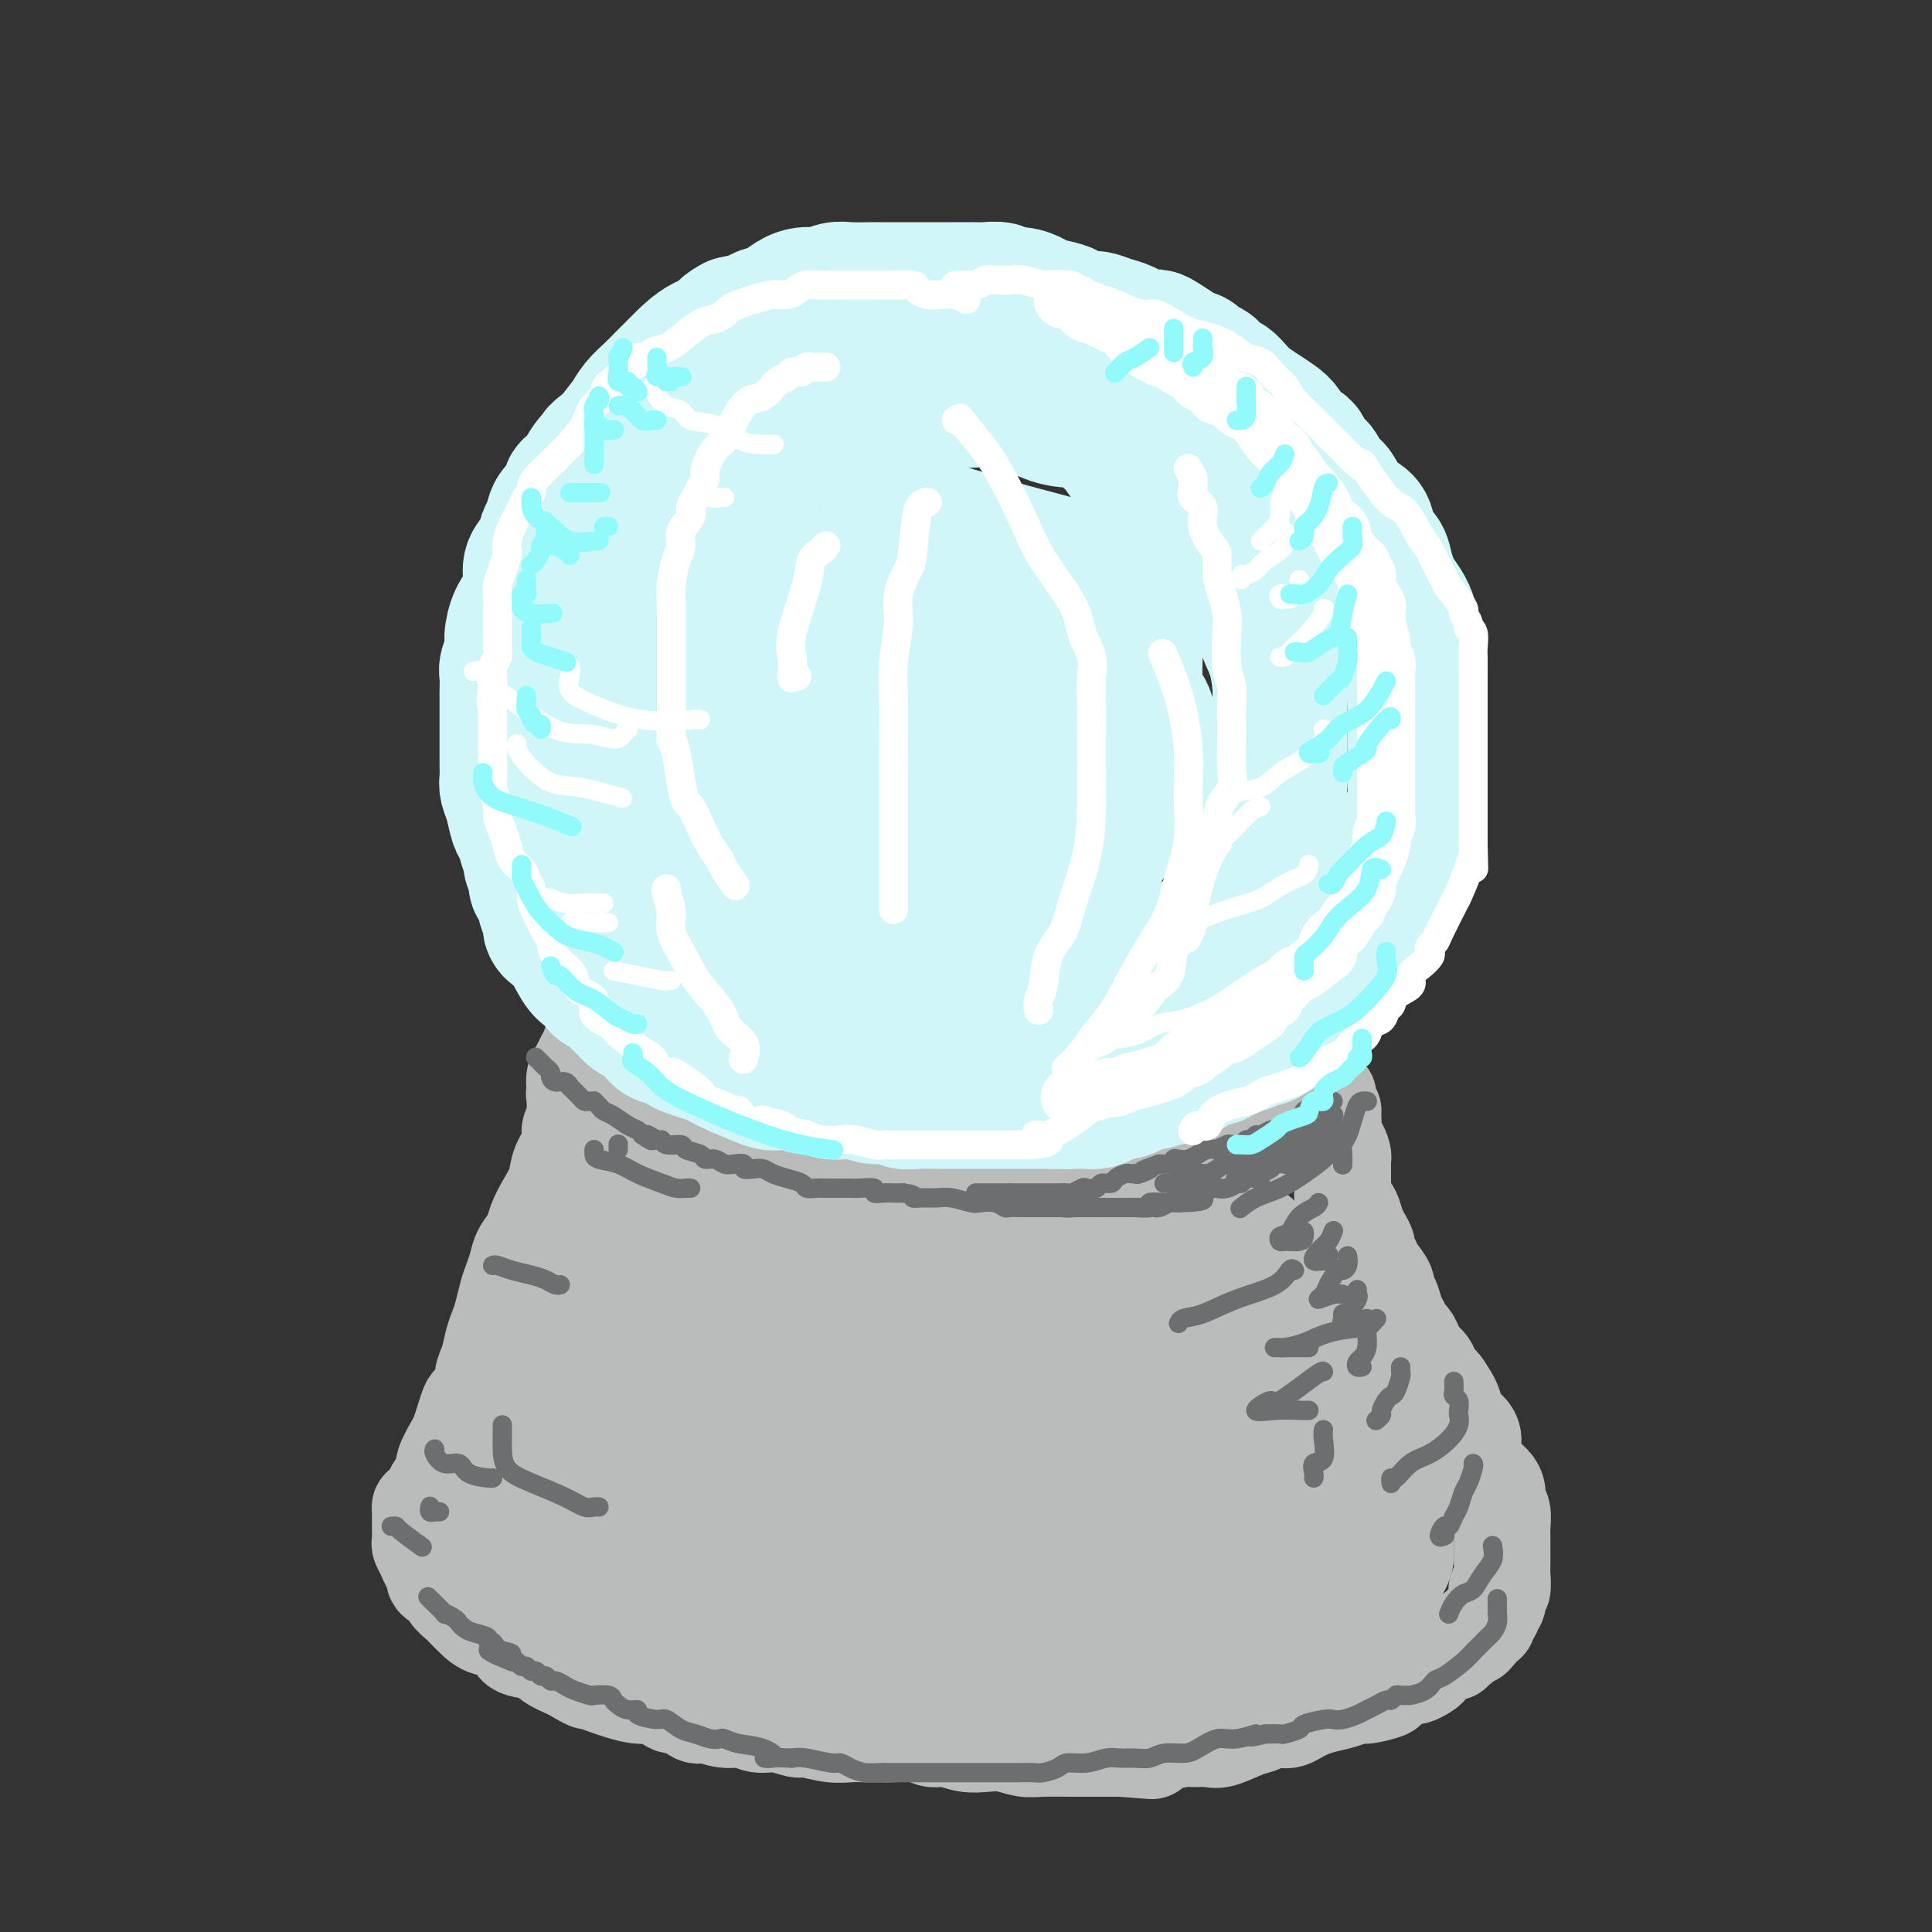 <svg viewBox='0 0 400 400' version='1.1' xmlns='http://www.w3.org/2000/svg' xmlns:xlink='http://www.w3.org/1999/xlink'><rect x="0" y="0" width="400" height="400" fill="#333333" stroke="none"/><g fill='none' stroke='rgb(186,187,187)' stroke-width='20' stroke-linecap='round' stroke-linejoin='round'><path d='M185,201c-0.331,-0.423 -0.663,-0.845 -1,-1c-0.337,-0.155 -0.681,-0.042 -1,0c-0.319,0.042 -0.614,0.012 -1,0c-0.386,-0.012 -0.863,-0.007 -1,0c-0.137,0.007 0.067,0.016 0,0c-0.067,-0.016 -0.406,-0.057 -1,0c-0.594,0.057 -1.442,0.211 -2,0c-0.558,-0.211 -0.825,-0.789 -1,-1c-0.175,-0.211 -0.258,-0.057 -1,0c-0.742,0.057 -2.143,0.015 -3,0c-0.857,-0.015 -1.170,-0.004 -2,0c-0.830,0.004 -2.176,0.001 -3,0c-0.824,-0.001 -1.124,-0.000 -2,0c-0.876,0.000 -2.326,0.001 -3,0c-0.674,-0.001 -0.570,-0.002 -1,0c-0.430,0.002 -1.394,0.008 -2,0c-0.606,-0.008 -0.856,-0.032 -1,0c-0.144,0.032 -0.183,0.118 -1,0c-0.817,-0.118 -2.412,-0.439 -3,0c-0.588,0.439 -0.170,1.639 -1,2c-0.830,0.361 -2.908,-0.115 -4,0c-1.092,0.115 -1.199,0.822 -2,1c-0.801,0.178 -2.297,-0.173 -3,0c-0.703,0.173 -0.613,0.870 -1,1c-0.387,0.130 -1.251,-0.306 -2,0c-0.749,0.306 -1.383,1.353 -2,2c-0.617,0.647 -1.217,0.895 -2,1c-0.783,0.105 -1.749,0.067 -2,0c-0.251,-0.067 0.214,-0.162 0,0c-0.214,0.162 -1.107,0.581 -2,1'/><path d='M134,207c-3.419,1.124 -1.465,-0.068 -1,0c0.465,0.068 -0.557,1.394 -1,2c-0.443,0.606 -0.305,0.491 -1,1c-0.695,0.509 -2.223,1.643 -3,2c-0.777,0.357 -0.803,-0.064 -1,0c-0.197,0.064 -0.563,0.611 -1,1c-0.437,0.389 -0.943,0.618 -1,1c-0.057,0.382 0.336,0.917 0,1c-0.336,0.083 -1.400,-0.287 -2,0c-0.600,0.287 -0.735,1.233 -1,2c-0.265,0.767 -0.659,1.357 -1,2c-0.341,0.643 -0.628,1.338 -1,2c-0.372,0.662 -0.828,1.292 -1,2c-0.172,0.708 -0.062,1.496 0,2c0.062,0.504 0.074,0.724 0,1c-0.074,0.276 -0.234,0.606 0,1c0.234,0.394 0.861,0.850 1,1c0.139,0.150 -0.212,-0.005 0,0c0.212,0.005 0.986,0.172 2,1c1.014,0.828 2.267,2.317 3,3c0.733,0.683 0.944,0.561 2,1c1.056,0.439 2.957,1.439 4,2c1.043,0.561 1.229,0.683 2,1c0.771,0.317 2.127,0.829 3,1c0.873,0.171 1.264,-0.000 2,0c0.736,0.000 1.818,0.171 4,1c2.182,0.829 5.466,2.316 8,3c2.534,0.684 4.318,0.565 6,1c1.682,0.435 3.260,1.425 5,2c1.740,0.575 3.640,0.736 5,1c1.360,0.264 2.180,0.632 3,1'/><path d='M169,246c5.612,1.348 3.143,0.218 3,0c-0.143,-0.218 2.041,0.477 4,1c1.959,0.523 3.694,0.875 5,1c1.306,0.125 2.185,0.023 4,0c1.815,-0.023 4.567,0.032 7,0c2.433,-0.032 4.546,-0.152 7,0c2.454,0.152 5.247,0.577 8,1c2.753,0.423 5.464,0.845 7,1c1.536,0.155 1.897,0.042 3,0c1.103,-0.042 2.949,-0.014 4,0c1.051,0.014 1.308,0.015 2,0c0.692,-0.015 1.819,-0.045 3,0c1.181,0.045 2.416,0.167 4,0c1.584,-0.167 3.517,-0.622 5,-1c1.483,-0.378 2.515,-0.678 4,-1c1.485,-0.322 3.423,-0.667 5,-1c1.577,-0.333 2.794,-0.653 4,-1c1.206,-0.347 2.402,-0.722 3,-1c0.598,-0.278 0.597,-0.460 1,-1c0.403,-0.540 1.211,-1.439 2,-2c0.789,-0.561 1.558,-0.783 2,-1c0.442,-0.217 0.556,-0.428 1,-1c0.444,-0.572 1.217,-1.504 2,-2c0.783,-0.496 1.576,-0.557 2,-1c0.424,-0.443 0.481,-1.270 1,-2c0.519,-0.730 1.501,-1.364 2,-2c0.499,-0.636 0.515,-1.273 1,-2c0.485,-0.727 1.439,-1.546 2,-2c0.561,-0.454 0.728,-0.545 1,-1c0.272,-0.455 0.649,-1.273 1,-2c0.351,-0.727 0.675,-1.364 1,-2'/><path d='M270,224c2.939,-3.599 0.788,-2.095 0,-2c-0.788,0.095 -0.211,-1.217 0,-2c0.211,-0.783 0.056,-1.036 0,-1c-0.056,0.036 -0.015,0.360 0,0c0.015,-0.360 0.002,-1.405 0,-2c-0.002,-0.595 0.007,-0.742 0,-1c-0.007,-0.258 -0.030,-0.629 0,-1c0.030,-0.371 0.112,-0.744 0,-1c-0.112,-0.256 -0.418,-0.396 -1,-1c-0.582,-0.604 -1.440,-1.671 -2,-2c-0.560,-0.329 -0.821,0.080 -1,0c-0.179,-0.080 -0.276,-0.649 -1,-1c-0.724,-0.351 -2.076,-0.485 -3,-1c-0.924,-0.515 -1.419,-1.410 -2,-2c-0.581,-0.590 -1.248,-0.874 -2,-1c-0.752,-0.126 -1.589,-0.093 -2,0c-0.411,0.093 -0.394,0.245 -1,0c-0.606,-0.245 -1.834,-0.889 -3,-1c-1.166,-0.111 -2.270,0.310 -3,0c-0.730,-0.310 -1.086,-1.350 -2,-2c-0.914,-0.650 -2.387,-0.910 -3,-1c-0.613,-0.090 -0.367,-0.010 -1,0c-0.633,0.010 -2.146,-0.049 -3,0c-0.854,0.049 -1.049,0.205 -2,0c-0.951,-0.205 -2.658,-0.772 -4,-1c-1.342,-0.228 -2.320,-0.117 -3,0c-0.680,0.117 -1.061,0.241 -2,0c-0.939,-0.241 -2.437,-0.848 -3,-1c-0.563,-0.152 -0.190,0.151 -1,0c-0.810,-0.151 -2.803,-0.758 -4,-1c-1.197,-0.242 -1.599,-0.121 -2,0'/><path d='M219,199c-6.866,-1.238 -3.532,-0.332 -3,0c0.532,0.332 -1.739,0.089 -4,0c-2.261,-0.089 -4.512,-0.024 -6,0c-1.488,0.024 -2.213,0.006 -3,0c-0.787,-0.006 -1.635,-0.002 -3,0c-1.365,0.002 -3.247,0.000 -4,0c-0.753,-0.000 -0.376,-0.000 0,0'/><path d='M121,230c-0.300,0.049 -0.600,0.098 -1,0c-0.400,-0.098 -0.899,-0.344 -1,0c-0.101,0.344 0.195,1.277 0,2c-0.195,0.723 -0.881,1.235 -1,2c-0.119,0.765 0.329,1.783 0,3c-0.329,1.217 -1.435,2.632 -2,4c-0.565,1.368 -0.589,2.687 -1,4c-0.411,1.313 -1.209,2.620 -2,4c-0.791,1.380 -1.574,2.834 -2,4c-0.426,1.166 -0.495,2.043 -1,3c-0.505,0.957 -1.445,1.992 -2,3c-0.555,1.008 -0.726,1.988 -1,3c-0.274,1.012 -0.651,2.055 -1,3c-0.349,0.945 -0.671,1.793 -1,3c-0.329,1.207 -0.667,2.773 -1,4c-0.333,1.227 -0.662,2.114 -1,3c-0.338,0.886 -0.686,1.772 -1,3c-0.314,1.228 -0.595,2.800 -1,4c-0.405,1.200 -0.935,2.029 -1,3c-0.065,0.971 0.333,2.085 0,3c-0.333,0.915 -1.397,1.633 -2,2c-0.603,0.367 -0.744,0.385 -1,1c-0.256,0.615 -0.628,1.827 -1,3c-0.372,1.173 -0.743,2.307 -1,3c-0.257,0.693 -0.398,0.945 -1,2c-0.602,1.055 -1.664,2.912 -2,4c-0.336,1.088 0.054,1.405 0,2c-0.054,0.595 -0.553,1.468 -1,2c-0.447,0.532 -0.842,0.723 -1,1c-0.158,0.277 -0.079,0.638 0,1'/><path d='M90,309c-4.978,12.610 -1.922,4.635 -1,2c0.922,-2.635 -0.289,0.072 -1,1c-0.711,0.928 -0.923,0.079 -1,0c-0.077,-0.079 -0.020,0.613 0,1c0.020,0.387 0.005,0.470 0,1c-0.005,0.530 0.002,1.507 0,2c-0.002,0.493 -0.012,0.503 0,1c0.012,0.497 0.046,1.480 0,2c-0.046,0.520 -0.172,0.577 0,1c0.172,0.423 0.642,1.212 1,2c0.358,0.788 0.606,1.576 1,2c0.394,0.424 0.936,0.485 1,1c0.064,0.515 -0.348,1.485 0,2c0.348,0.515 1.458,0.574 2,1c0.542,0.426 0.517,1.218 1,2c0.483,0.782 1.474,1.555 2,2c0.526,0.445 0.586,0.561 1,1c0.414,0.439 1.182,1.202 2,2c0.818,0.798 1.688,1.631 3,2c1.312,0.369 3.067,0.273 4,1c0.933,0.727 1.044,2.277 2,3c0.956,0.723 2.757,0.618 4,1c1.243,0.382 1.926,1.252 3,2c1.074,0.748 2.537,1.374 4,2'/><path d='M118,346c4.382,2.593 3.835,2.076 4,2c0.165,-0.076 1.040,0.289 3,1c1.960,0.711 5.005,1.768 7,2c1.995,0.232 2.942,-0.359 4,0c1.058,0.359 2.229,1.670 3,2c0.771,0.330 1.144,-0.319 2,0c0.856,0.319 2.195,1.606 3,2c0.805,0.394 1.074,-0.106 2,0c0.926,0.106 2.507,0.817 4,1c1.493,0.183 2.897,-0.162 4,0c1.103,0.162 1.905,0.832 3,1c1.095,0.168 2.485,-0.165 4,0c1.515,0.165 3.157,0.829 4,1c0.843,0.171 0.887,-0.150 2,0c1.113,0.150 3.296,0.773 5,1c1.704,0.227 2.928,0.060 4,0c1.072,-0.060 1.991,-0.012 3,0c1.009,0.012 2.107,-0.012 3,0c0.893,0.012 1.582,0.059 3,0c1.418,-0.059 3.565,-0.226 5,0c1.435,0.226 2.158,0.844 3,1c0.842,0.156 1.804,-0.151 3,0c1.196,0.151 2.628,0.758 4,1c1.372,0.242 2.685,0.117 4,0c1.315,-0.117 2.631,-0.228 4,0c1.369,0.228 2.792,0.793 4,1c1.208,0.207 2.202,0.055 4,0c1.798,-0.055 4.399,-0.015 6,0c1.601,0.015 2.200,0.004 3,0c0.800,-0.004 1.800,-0.001 3,0c1.200,0.001 2.600,0.001 4,0'/><path d='M232,362c11.881,0.839 4.085,0.435 2,0c-2.085,-0.435 1.542,-0.902 3,-1c1.458,-0.098 0.748,0.172 2,0c1.252,-0.172 4.467,-0.785 6,-1c1.533,-0.215 1.385,-0.032 2,0c0.615,0.032 1.994,-0.086 3,0c1.006,0.086 1.638,0.377 3,0c1.362,-0.377 3.453,-1.421 5,-2c1.547,-0.579 2.550,-0.694 3,-1c0.450,-0.306 0.346,-0.803 1,-1c0.654,-0.197 2.064,-0.094 3,0c0.936,0.094 1.398,0.180 2,0c0.602,-0.180 1.345,-0.627 2,-1c0.655,-0.373 1.223,-0.674 2,-1c0.777,-0.326 1.764,-0.679 3,-1c1.236,-0.321 2.719,-0.609 4,-1c1.281,-0.391 2.358,-0.883 3,-1c0.642,-0.117 0.850,0.141 2,0c1.150,-0.141 3.243,-0.682 4,-1c0.757,-0.318 0.179,-0.414 1,-1c0.821,-0.586 3.043,-1.663 4,-2c0.957,-0.337 0.650,0.065 1,0c0.350,-0.065 1.358,-0.596 2,-1c0.642,-0.404 0.918,-0.682 1,-1c0.082,-0.318 -0.031,-0.678 0,-1c0.031,-0.322 0.208,-0.607 1,-1c0.792,-0.393 2.201,-0.892 3,-1c0.799,-0.108 0.987,0.177 1,0c0.013,-0.177 -0.150,-0.817 0,-1c0.150,-0.183 0.614,0.091 1,0c0.386,-0.091 0.693,-0.545 1,-1'/><path d='M303,340c2.925,-1.715 2.236,-1.003 2,-1c-0.236,0.003 -0.021,-0.702 0,-1c0.021,-0.298 -0.153,-0.188 0,0c0.153,0.188 0.634,0.454 1,0c0.366,-0.454 0.619,-1.627 1,-2c0.381,-0.373 0.890,0.056 1,0c0.110,-0.056 -0.181,-0.596 0,-1c0.181,-0.404 0.832,-0.673 1,-1c0.168,-0.327 -0.147,-0.712 0,-1c0.147,-0.288 0.757,-0.480 1,-1c0.243,-0.520 0.118,-1.368 0,-2c-0.118,-0.632 -0.228,-1.047 0,-1c0.228,0.047 0.793,0.557 1,0c0.207,-0.557 0.055,-2.179 0,-3c-0.055,-0.821 -0.015,-0.839 0,-1c0.015,-0.161 0.004,-0.465 0,-1c-0.004,-0.535 0.000,-1.302 0,-2c-0.000,-0.698 -0.004,-1.328 0,-2c0.004,-0.672 0.016,-1.387 0,-2c-0.016,-0.613 -0.059,-1.123 0,-2c0.059,-0.877 0.221,-2.120 0,-3c-0.221,-0.880 -0.823,-1.397 -1,-2c-0.177,-0.603 0.072,-1.292 0,-2c-0.072,-0.708 -0.466,-1.436 -1,-2c-0.534,-0.564 -1.207,-0.965 -2,-2c-0.793,-1.035 -1.704,-2.704 -2,-4c-0.296,-1.296 0.023,-2.220 0,-3c-0.023,-0.780 -0.388,-1.415 -1,-2c-0.612,-0.585 -1.473,-1.119 -2,-2c-0.527,-0.881 -0.722,-2.109 -1,-3c-0.278,-0.891 -0.639,-1.446 -1,-2'/><path d='M300,289c-2.350,-4.236 -2.724,-2.827 -3,-3c-0.276,-0.173 -0.455,-1.929 -1,-3c-0.545,-1.071 -1.455,-1.456 -2,-2c-0.545,-0.544 -0.723,-1.247 -1,-2c-0.277,-0.753 -0.651,-1.557 -1,-2c-0.349,-0.443 -0.672,-0.524 -1,-1c-0.328,-0.476 -0.660,-1.348 -1,-2c-0.340,-0.652 -0.686,-1.085 -1,-2c-0.314,-0.915 -0.594,-2.314 -1,-3c-0.406,-0.686 -0.936,-0.660 -1,-1c-0.064,-0.340 0.337,-1.046 0,-2c-0.337,-0.954 -1.414,-2.157 -2,-3c-0.586,-0.843 -0.682,-1.327 -1,-2c-0.318,-0.673 -0.859,-1.536 -1,-2c-0.141,-0.464 0.117,-0.529 0,-1c-0.117,-0.471 -0.610,-1.347 -1,-2c-0.390,-0.653 -0.679,-1.082 -1,-2c-0.321,-0.918 -0.674,-2.325 -1,-3c-0.326,-0.675 -0.623,-0.617 -1,-1c-0.377,-0.383 -0.833,-1.205 -1,-2c-0.167,-0.795 -0.045,-1.561 0,-2c0.045,-0.439 0.013,-0.550 0,-1c-0.013,-0.450 -0.006,-1.239 0,-2c0.006,-0.761 0.012,-1.495 0,-2c-0.012,-0.505 -0.042,-0.782 0,-1c0.042,-0.218 0.155,-0.377 0,-1c-0.155,-0.623 -0.577,-1.711 -1,-2c-0.423,-0.289 -0.845,0.222 -1,0c-0.155,-0.222 -0.042,-1.175 0,-2c0.042,-0.825 0.012,-1.521 0,-2c-0.012,-0.479 -0.006,-0.739 0,-1'/><path d='M276,232c-0.249,-2.803 0.129,-1.809 0,-2c-0.129,-0.191 -0.767,-1.567 -1,-2c-0.233,-0.433 -0.063,0.076 0,0c0.063,-0.076 0.018,-0.736 0,-1c-0.018,-0.264 -0.009,-0.132 0,0'/></g>
<g fill='none' stroke='rgb(186,187,187)' stroke-width='28' stroke-linecap='round' stroke-linejoin='round'><path d='M127,255c-0.335,0.135 -0.670,0.271 0,1c0.670,0.729 2.345,2.052 5,3c2.655,0.948 6.288,1.522 9,2c2.712,0.478 4.501,0.860 6,1c1.499,0.140 2.708,0.038 4,0c1.292,-0.038 2.666,-0.011 4,0c1.334,0.011 2.628,0.007 4,0c1.372,-0.007 2.822,-0.017 4,0c1.178,0.017 2.085,0.061 4,0c1.915,-0.061 4.839,-0.227 8,0c3.161,0.227 6.559,0.845 10,1c3.441,0.155 6.923,-0.155 10,0c3.077,0.155 5.747,0.774 8,1c2.253,0.226 4.087,0.060 6,0c1.913,-0.060 3.905,-0.015 6,0c2.095,0.015 4.292,0.000 6,0c1.708,-0.000 2.925,0.015 4,0c1.075,-0.015 2.007,-0.060 3,0c0.993,0.060 2.046,0.223 3,0c0.954,-0.223 1.807,-0.834 3,-1c1.193,-0.166 2.726,0.113 4,0c1.274,-0.113 2.291,-0.618 3,-1c0.709,-0.382 1.111,-0.642 2,-1c0.889,-0.358 2.266,-0.814 3,-1c0.734,-0.186 0.826,-0.102 1,0c0.174,0.102 0.432,0.224 1,0c0.568,-0.224 1.448,-0.792 2,-1c0.552,-0.208 0.777,-0.056 1,0c0.223,0.056 0.445,0.015 1,0c0.555,-0.015 1.444,-0.004 2,0c0.556,0.004 0.778,0.002 1,0'/><path d='M255,259c4.245,-0.883 2.858,-0.591 3,0c0.142,0.591 1.812,1.481 3,2c1.188,0.519 1.894,0.668 2,1c0.106,0.332 -0.386,0.848 0,1c0.386,0.152 1.651,-0.059 2,0c0.349,0.059 -0.218,0.386 0,1c0.218,0.614 1.221,1.513 2,2c0.779,0.487 1.336,0.563 2,1c0.664,0.437 1.436,1.235 2,2c0.564,0.765 0.919,1.498 1,2c0.081,0.502 -0.111,0.772 0,1c0.111,0.228 0.525,0.415 1,1c0.475,0.585 1.012,1.567 1,3c-0.012,1.433 -0.574,3.317 0,5c0.574,1.683 2.283,3.164 3,5c0.717,1.836 0.443,4.026 1,6c0.557,1.974 1.946,3.731 3,5c1.054,1.269 1.775,2.048 2,3c0.225,0.952 -0.045,2.076 0,3c0.045,0.924 0.404,1.648 1,3c0.596,1.352 1.428,3.330 2,4c0.572,0.670 0.885,0.030 1,0c0.115,-0.030 0.031,0.549 0,1c-0.031,0.451 -0.008,0.774 0,1c0.008,0.226 0.002,0.353 0,1c-0.002,0.647 -0.001,1.813 0,3c0.001,1.187 0.000,2.397 0,3c-0.000,0.603 -0.000,0.601 0,1c0.000,0.399 0.000,1.200 0,2'/><path d='M287,322c-0.411,1.773 -1.437,1.706 -2,2c-0.563,0.294 -0.662,0.950 -2,2c-1.338,1.050 -3.914,2.493 -5,3c-1.086,0.507 -0.680,0.076 -2,1c-1.320,0.924 -4.366,3.203 -6,4c-1.634,0.797 -1.857,0.111 -3,0c-1.143,-0.111 -3.207,0.351 -5,1c-1.793,0.649 -3.314,1.484 -5,2c-1.686,0.516 -3.535,0.713 -5,1c-1.465,0.287 -2.545,0.664 -4,1c-1.455,0.336 -3.284,0.630 -5,1c-1.716,0.370 -3.320,0.817 -5,1c-1.680,0.183 -3.438,0.102 -5,0c-1.562,-0.102 -2.928,-0.223 -5,0c-2.072,0.223 -4.849,0.792 -7,1c-2.151,0.208 -3.674,0.056 -5,0c-1.326,-0.056 -2.454,-0.015 -4,0c-1.546,0.015 -3.511,0.004 -5,0c-1.489,-0.004 -2.503,0.000 -4,0c-1.497,-0.000 -3.476,-0.004 -5,0c-1.524,0.004 -2.594,0.016 -4,0c-1.406,-0.016 -3.147,-0.059 -5,0c-1.853,0.059 -3.817,0.218 -6,0c-2.183,-0.218 -4.584,-0.815 -7,-1c-2.416,-0.185 -4.848,0.043 -7,0c-2.152,-0.043 -4.024,-0.358 -6,-1c-1.976,-0.642 -4.057,-1.611 -6,-2c-1.943,-0.389 -3.748,-0.197 -5,0c-1.252,0.197 -1.953,0.399 -3,0c-1.047,-0.399 -2.442,-1.400 -4,-2c-1.558,-0.600 -3.279,-0.800 -5,-1'/><path d='M140,335c-7.401,-1.293 -4.404,-1.025 -4,-1c0.404,0.025 -1.784,-0.193 -4,-1c-2.216,-0.807 -4.458,-2.204 -6,-3c-1.542,-0.796 -2.384,-0.992 -3,-1c-0.616,-0.008 -1.008,0.170 -2,0c-0.992,-0.170 -2.585,-0.690 -4,-1c-1.415,-0.310 -2.652,-0.412 -3,-1c-0.348,-0.588 0.194,-1.663 0,-2c-0.194,-0.337 -1.124,0.064 -2,0c-0.876,-0.064 -1.699,-0.594 -2,-1c-0.301,-0.406 -0.080,-0.690 0,-1c0.080,-0.310 0.019,-0.648 0,-1c-0.019,-0.352 0.003,-0.718 0,-1c-0.003,-0.282 -0.030,-0.478 0,-1c0.030,-0.522 0.116,-1.369 0,-2c-0.116,-0.631 -0.434,-1.047 0,-2c0.434,-0.953 1.622,-2.443 2,-3c0.378,-0.557 -0.053,-0.179 0,-1c0.053,-0.821 0.591,-2.839 1,-4c0.409,-1.161 0.688,-1.466 1,-2c0.312,-0.534 0.658,-1.297 1,-2c0.342,-0.703 0.680,-1.344 1,-2c0.320,-0.656 0.622,-1.326 1,-2c0.378,-0.674 0.833,-1.352 1,-2c0.167,-0.648 0.045,-1.267 0,-2c-0.045,-0.733 -0.012,-1.582 0,-2c0.012,-0.418 0.003,-0.405 0,-1c-0.003,-0.595 -0.002,-1.797 0,-3'/><path d='M118,290c1.238,-5.907 0.332,-4.175 0,-4c-0.332,0.175 -0.090,-1.207 0,-3c0.090,-1.793 0.027,-3.996 0,-5c-0.027,-1.004 -0.017,-0.808 0,-1c0.017,-0.192 0.042,-0.772 0,-1c-0.042,-0.228 -0.151,-0.103 0,0c0.151,0.103 0.560,0.185 1,0c0.440,-0.185 0.909,-0.638 1,-1c0.091,-0.362 -0.196,-0.633 0,-1c0.196,-0.367 0.876,-0.829 1,-1c0.124,-0.171 -0.309,-0.050 1,0c1.309,0.050 4.358,0.027 7,0c2.642,-0.027 4.876,-0.060 8,0c3.124,0.060 7.139,0.212 10,0c2.861,-0.212 4.568,-0.789 6,-1c1.432,-0.211 2.587,-0.057 4,0c1.413,0.057 3.082,0.015 4,0c0.918,-0.015 1.083,-0.004 2,0c0.917,0.004 2.586,0.001 4,0c1.414,-0.001 2.574,-0.000 5,0c2.426,0.000 6.119,0.000 9,0c2.881,-0.000 4.952,-0.000 8,0c3.048,0.000 7.075,0.000 10,0c2.925,-0.000 4.749,-0.000 6,0c1.251,0.000 1.929,0.000 3,0c1.071,-0.000 2.536,-0.000 4,0'/><path d='M212,272c14.457,-0.244 5.600,-0.354 3,0c-2.600,0.354 1.058,1.173 4,2c2.942,0.827 5.169,1.661 8,3c2.831,1.339 6.265,3.182 8,4c1.735,0.818 1.771,0.611 3,1c1.229,0.389 3.653,1.376 5,2c1.347,0.624 1.618,0.887 2,1c0.382,0.113 0.876,0.075 1,0c0.124,-0.075 -0.121,-0.188 0,0c0.121,0.188 0.610,0.677 0,1c-0.610,0.323 -2.318,0.479 -4,1c-1.682,0.521 -3.337,1.408 -6,2c-2.663,0.592 -6.333,0.888 -11,1c-4.667,0.112 -10.330,0.041 -16,0c-5.670,-0.041 -11.349,-0.053 -17,0c-5.651,0.053 -11.276,0.171 -17,0c-5.724,-0.171 -11.546,-0.632 -16,-1c-4.454,-0.368 -7.540,-0.643 -11,-1c-3.460,-0.357 -7.293,-0.797 -10,-1c-2.707,-0.203 -4.289,-0.169 -6,0c-1.711,0.169 -3.550,0.472 -5,1c-1.450,0.528 -2.512,1.281 -4,2c-1.488,0.719 -3.404,1.405 -5,2c-1.596,0.595 -2.873,1.099 -4,2c-1.127,0.901 -2.103,2.197 -3,3c-0.897,0.803 -1.715,1.112 -2,2c-0.285,0.888 -0.038,2.354 0,3c0.038,0.646 -0.132,0.470 0,1c0.132,0.530 0.566,1.765 1,3'/><path d='M110,306c0.785,1.265 2.247,0.927 5,1c2.753,0.073 6.798,0.556 10,1c3.202,0.444 5.561,0.848 11,1c5.439,0.152 13.959,0.053 18,0c4.041,-0.053 3.602,-0.060 6,0c2.398,0.060 7.632,0.189 12,0c4.368,-0.189 7.870,-0.694 11,-1c3.130,-0.306 5.889,-0.411 9,-1c3.111,-0.589 6.574,-1.660 9,-2c2.426,-0.340 3.814,0.052 6,0c2.186,-0.052 5.172,-0.549 7,-1c1.828,-0.451 2.500,-0.857 4,-1c1.500,-0.143 3.827,-0.024 6,0c2.173,0.024 4.191,-0.046 6,0c1.809,0.046 3.407,0.208 5,0c1.593,-0.208 3.179,-0.788 5,-1c1.821,-0.212 3.877,-0.058 6,0c2.123,0.058 4.312,0.020 6,0c1.688,-0.020 2.875,-0.021 4,0c1.125,0.021 2.188,0.064 3,0c0.812,-0.064 1.374,-0.235 2,0c0.626,0.235 1.315,0.876 2,1c0.685,0.124 1.364,-0.269 2,0c0.636,0.269 1.228,1.200 2,2c0.772,0.800 1.725,1.471 3,2c1.275,0.529 2.871,0.918 4,1c1.129,0.082 1.792,-0.144 2,0c0.208,0.144 -0.037,0.657 0,1c0.037,0.343 0.356,0.515 0,1c-0.356,0.485 -1.387,1.281 -3,2c-1.613,0.719 -3.806,1.359 -6,2'/><path d='M267,314c-2.891,1.452 -5.617,3.082 -8,4c-2.383,0.918 -4.422,1.123 -8,2c-3.578,0.877 -8.694,2.425 -13,3c-4.306,0.575 -7.803,0.179 -9,0c-1.197,-0.179 -0.095,-0.139 -4,0c-3.905,0.139 -12.817,0.378 -18,0c-5.183,-0.378 -6.636,-1.372 -9,-2c-2.364,-0.628 -5.639,-0.890 -8,-1c-2.361,-0.110 -3.806,-0.068 -5,0c-1.194,0.068 -2.135,0.162 -3,0c-0.865,-0.162 -1.653,-0.579 -3,-1c-1.347,-0.421 -3.253,-0.845 -5,-1c-1.747,-0.155 -3.336,-0.040 -5,0c-1.664,0.040 -3.404,0.005 -5,0c-1.596,-0.005 -3.048,0.020 -4,0c-0.952,-0.020 -1.403,-0.085 -2,0c-0.597,0.085 -1.341,0.321 0,0c1.341,-0.321 4.768,-1.197 7,-2c2.232,-0.803 3.270,-1.533 6,-2c2.730,-0.467 7.153,-0.672 11,-1c3.847,-0.328 7.117,-0.780 11,-1c3.883,-0.220 8.378,-0.207 13,0c4.622,0.207 9.372,0.609 13,0c3.628,-0.609 6.135,-2.230 8,-3c1.865,-0.770 3.087,-0.691 4,-1c0.913,-0.309 1.515,-1.006 2,-2c0.485,-0.994 0.853,-2.284 1,-3c0.147,-0.716 0.074,-0.858 0,-1'/><path d='M234,302c0.631,-1.774 0.708,-3.208 1,-4c0.292,-0.792 0.798,-0.940 1,-1c0.202,-0.060 0.101,-0.030 0,0'/><path d='M260,282c-0.137,1.046 -0.274,2.093 0,3c0.274,0.907 0.960,1.676 1,3c0.040,1.324 -0.566,3.203 0,6c0.566,2.797 2.305,6.514 3,8c0.695,1.486 0.348,0.743 0,0'/></g>
<g fill='none' stroke='rgb(208,246,247)' stroke-width='28' stroke-linecap='round' stroke-linejoin='round'><path d='M192,80c0.217,-0.422 0.435,-0.844 0,-1c-0.435,-0.156 -1.521,-0.046 -2,0c-0.479,0.046 -0.350,0.027 -1,0c-0.650,-0.027 -2.079,-0.064 -3,0c-0.921,0.064 -1.333,0.227 -2,0c-0.667,-0.227 -1.589,-0.846 -2,-1c-0.411,-0.154 -0.312,0.155 -1,0c-0.688,-0.155 -2.165,-0.774 -3,-1c-0.835,-0.226 -1.030,-0.061 -2,0c-0.970,0.061 -2.716,0.016 -4,0c-1.284,-0.016 -2.105,-0.004 -3,0c-0.895,0.004 -1.863,0.000 -3,0c-1.137,-0.000 -2.443,0.003 -3,0c-0.557,-0.003 -0.365,-0.011 -1,0c-0.635,0.011 -2.099,0.041 -3,0c-0.901,-0.041 -1.240,-0.153 -2,0c-0.760,0.153 -1.940,0.570 -3,1c-1.060,0.430 -1.998,0.874 -3,1c-1.002,0.126 -2.067,-0.066 -3,0c-0.933,0.066 -1.735,0.390 -3,1c-1.265,0.610 -2.992,1.507 -4,2c-1.008,0.493 -1.295,0.583 -2,1c-0.705,0.417 -1.827,1.162 -3,2c-1.173,0.838 -2.397,1.769 -3,2c-0.603,0.231 -0.584,-0.237 -1,0c-0.416,0.237 -1.266,1.179 -2,2c-0.734,0.821 -1.353,1.520 -2,2c-0.647,0.480 -1.324,0.740 -2,1'/><path d='M126,92c-3.316,2.272 -2.106,1.953 -2,2c0.106,0.047 -0.893,0.458 -2,2c-1.107,1.542 -2.324,4.213 -3,5c-0.676,0.787 -0.811,-0.309 -1,0c-0.189,0.309 -0.431,2.025 -1,3c-0.569,0.975 -1.467,1.209 -2,2c-0.533,0.791 -0.703,2.140 -1,3c-0.297,0.860 -0.720,1.231 -1,2c-0.280,0.769 -0.417,1.935 -1,3c-0.583,1.065 -1.613,2.031 -2,3c-0.387,0.969 -0.132,1.943 0,3c0.132,1.057 0.142,2.197 0,3c-0.142,0.803 -0.434,1.269 -1,2c-0.566,0.731 -1.406,1.728 -2,3c-0.594,1.272 -0.944,2.820 -1,4c-0.056,1.180 0.181,1.992 0,3c-0.181,1.008 -0.781,2.212 -1,3c-0.219,0.788 -0.059,1.160 0,2c0.059,0.840 0.016,2.149 0,3c-0.016,0.851 -0.004,1.243 0,2c0.004,0.757 0.001,1.878 0,3c-0.001,1.122 -0.000,2.244 0,3c0.000,0.756 -0.001,1.147 0,2c0.001,0.853 0.003,2.170 0,3c-0.003,0.830 -0.012,1.175 0,2c0.012,0.825 0.045,2.132 0,3c-0.045,0.868 -0.167,1.299 0,2c0.167,0.701 0.622,1.672 1,3c0.378,1.328 0.679,3.011 1,4c0.321,0.989 0.663,1.282 1,2c0.337,0.718 0.668,1.859 1,3'/><path d='M109,175c0.862,2.808 1.019,2.829 1,3c-0.019,0.171 -0.212,0.491 0,1c0.212,0.509 0.831,1.206 1,2c0.169,0.794 -0.112,1.684 0,2c0.112,0.316 0.618,0.060 1,1c0.382,0.940 0.640,3.078 1,4c0.360,0.922 0.821,0.627 1,1c0.179,0.373 0.076,1.413 0,2c-0.076,0.587 -0.123,0.722 0,1c0.123,0.278 0.417,0.698 1,1c0.583,0.302 1.456,0.486 2,1c0.544,0.514 0.761,1.360 1,2c0.239,0.640 0.502,1.075 1,2c0.498,0.925 1.232,2.341 2,3c0.768,0.659 1.572,0.562 2,1c0.428,0.438 0.482,1.413 1,2c0.518,0.587 1.500,0.787 2,1c0.500,0.213 0.518,0.438 1,1c0.482,0.562 1.428,1.459 2,2c0.572,0.541 0.768,0.726 1,1c0.232,0.274 0.499,0.638 1,1c0.501,0.362 1.237,0.723 2,1c0.763,0.277 1.553,0.470 2,1c0.447,0.530 0.550,1.398 1,2c0.450,0.602 1.248,0.937 2,1c0.752,0.063 1.459,-0.148 2,0c0.541,0.148 0.915,0.655 1,1c0.085,0.345 -0.119,0.527 1,1c1.119,0.473 3.559,1.236 6,2'/><path d='M148,219c4.809,2.958 3.330,1.353 3,1c-0.330,-0.353 0.489,0.546 1,1c0.511,0.454 0.713,0.462 2,1c1.287,0.538 3.658,1.607 5,2c1.342,0.393 1.656,0.109 2,0c0.344,-0.109 0.720,-0.044 1,0c0.280,0.044 0.464,0.068 1,0c0.536,-0.068 1.422,-0.229 2,0c0.578,0.229 0.847,0.846 2,1c1.153,0.154 3.190,-0.156 4,0c0.810,0.156 0.393,0.778 1,1c0.607,0.222 2.239,0.044 3,0c0.761,-0.044 0.650,0.044 1,0c0.350,-0.044 1.159,-0.222 2,0c0.841,0.222 1.713,0.844 3,1c1.287,0.156 2.987,-0.154 4,0c1.013,0.154 1.338,0.773 2,1c0.662,0.227 1.662,0.061 3,0c1.338,-0.061 3.015,-0.016 4,0c0.985,0.016 1.278,0.004 2,0c0.722,-0.004 1.873,-0.001 3,0c1.127,0.001 2.230,0.000 3,0c0.770,-0.000 1.207,-0.000 2,0c0.793,0.000 1.942,0.000 3,0c1.058,-0.000 2.026,-0.000 3,0c0.974,0.000 1.955,0.000 3,0c1.045,-0.000 2.156,-0.000 3,0c0.844,0.000 1.422,0.000 2,0'/><path d='M218,228c5.875,0.155 2.063,0.042 1,0c-1.063,-0.042 0.622,-0.014 2,0c1.378,0.014 2.449,0.014 3,0c0.551,-0.014 0.580,-0.042 1,0c0.420,0.042 1.229,0.156 2,0c0.771,-0.156 1.505,-0.580 2,-1c0.495,-0.420 0.752,-0.834 1,-1c0.248,-0.166 0.488,-0.082 1,0c0.512,0.082 1.297,0.162 2,0c0.703,-0.162 1.325,-0.564 2,-1c0.675,-0.436 1.402,-0.904 2,-1c0.598,-0.096 1.067,0.182 2,0c0.933,-0.182 2.330,-0.823 3,-1c0.670,-0.177 0.612,0.111 1,0c0.388,-0.111 1.221,-0.622 2,-1c0.779,-0.378 1.505,-0.622 2,-1c0.495,-0.378 0.761,-0.889 1,-1c0.239,-0.111 0.451,0.177 1,0c0.549,-0.177 1.435,-0.821 2,-1c0.565,-0.179 0.809,0.106 1,0c0.191,-0.106 0.327,-0.602 1,-1c0.673,-0.398 1.881,-0.698 3,-1c1.119,-0.302 2.149,-0.606 3,-1c0.851,-0.394 1.524,-0.879 2,-1c0.476,-0.121 0.757,0.123 1,0c0.243,-0.123 0.449,-0.613 1,-1c0.551,-0.387 1.447,-0.671 2,-1c0.553,-0.329 0.764,-0.704 1,-1c0.236,-0.296 0.496,-0.513 1,-1c0.504,-0.487 1.252,-1.243 2,-2'/><path d='M269,209c3.843,-2.449 1.450,-2.070 1,-2c-0.450,0.070 1.044,-0.169 2,-1c0.956,-0.831 1.373,-2.254 2,-3c0.627,-0.746 1.462,-0.814 2,-1c0.538,-0.186 0.779,-0.491 1,-1c0.221,-0.509 0.423,-1.221 1,-2c0.577,-0.779 1.530,-1.626 2,-2c0.470,-0.374 0.458,-0.274 1,-1c0.542,-0.726 1.638,-2.277 2,-3c0.362,-0.723 -0.009,-0.616 0,-1c0.009,-0.384 0.398,-1.258 1,-2c0.602,-0.742 1.418,-1.351 2,-2c0.582,-0.649 0.929,-1.336 1,-2c0.071,-0.664 -0.136,-1.303 0,-2c0.136,-0.697 0.615,-1.450 1,-2c0.385,-0.550 0.677,-0.896 1,-2c0.323,-1.104 0.679,-2.965 1,-4c0.321,-1.035 0.608,-1.245 1,-2c0.392,-0.755 0.890,-2.055 1,-3c0.110,-0.945 -0.167,-1.535 0,-2c0.167,-0.465 0.777,-0.805 1,-2c0.223,-1.195 0.060,-3.244 0,-4c-0.060,-0.756 -0.016,-0.218 0,-1c0.016,-0.782 0.004,-2.883 0,-4c-0.004,-1.117 -0.001,-1.249 0,-2c0.001,-0.751 0.000,-2.119 0,-3c-0.000,-0.881 -0.000,-1.275 0,-2c0.000,-0.725 0.000,-1.782 0,-3c-0.000,-1.218 -0.000,-2.597 0,-4c0.000,-1.403 0.000,-2.829 0,-4c-0.000,-1.171 -0.000,-2.085 0,-3'/><path d='M293,137c0.063,-4.951 0.220,-2.328 0,-2c-0.220,0.328 -0.818,-1.641 -1,-3c-0.182,-1.359 0.053,-2.110 0,-3c-0.053,-0.890 -0.394,-1.919 -1,-3c-0.606,-1.081 -1.476,-2.213 -2,-3c-0.524,-0.787 -0.703,-1.230 -1,-2c-0.297,-0.770 -0.711,-1.868 -1,-3c-0.289,-1.132 -0.451,-2.298 -1,-3c-0.549,-0.702 -1.484,-0.942 -2,-2c-0.516,-1.058 -0.615,-2.936 -1,-4c-0.385,-1.064 -1.058,-1.316 -2,-2c-0.942,-0.684 -2.154,-1.802 -3,-3c-0.846,-1.198 -1.325,-2.476 -2,-3c-0.675,-0.524 -1.546,-0.296 -2,-1c-0.454,-0.704 -0.492,-2.342 -1,-3c-0.508,-0.658 -1.486,-0.336 -2,-1c-0.514,-0.664 -0.562,-2.313 -1,-3c-0.438,-0.687 -1.264,-0.413 -2,-1c-0.736,-0.587 -1.380,-2.036 -2,-3c-0.620,-0.964 -1.216,-1.444 -2,-2c-0.784,-0.556 -1.754,-1.189 -3,-2c-1.246,-0.811 -2.766,-1.800 -4,-3c-1.234,-1.200 -2.180,-2.611 -3,-3c-0.820,-0.389 -1.514,0.246 -2,0c-0.486,-0.246 -0.763,-1.371 -1,-2c-0.237,-0.629 -0.434,-0.763 -1,-1c-0.566,-0.237 -1.502,-0.579 -2,-1c-0.498,-0.421 -0.557,-0.921 -1,-1c-0.443,-0.079 -1.269,0.263 -2,0c-0.731,-0.263 -1.365,-1.132 -2,-2'/><path d='M243,72c-4.088,-2.803 -3.809,-2.310 -4,-2c-0.191,0.310 -0.851,0.438 -2,0c-1.149,-0.438 -2.787,-1.441 -4,-2c-1.213,-0.559 -1.999,-0.675 -3,-1c-1.001,-0.325 -2.215,-0.861 -3,-1c-0.785,-0.139 -1.140,0.118 -2,0c-0.860,-0.118 -2.225,-0.610 -3,-1c-0.775,-0.390 -0.961,-0.678 -2,-1c-1.039,-0.322 -2.931,-0.679 -4,-1c-1.069,-0.321 -1.316,-0.608 -2,-1c-0.684,-0.392 -1.804,-0.890 -3,-1c-1.196,-0.110 -2.466,0.167 -3,0c-0.534,-0.167 -0.330,-0.777 -1,-1c-0.670,-0.223 -2.214,-0.060 -3,0c-0.786,0.060 -0.814,0.016 -2,0c-1.186,-0.016 -3.532,-0.004 -5,0c-1.468,0.004 -2.060,0.001 -3,0c-0.940,-0.001 -2.228,-0.000 -3,0c-0.772,0.000 -1.029,0.000 -2,0c-0.971,-0.000 -2.658,-0.001 -4,0c-1.342,0.001 -2.340,0.004 -3,0c-0.660,-0.004 -0.981,-0.016 -2,0c-1.019,0.016 -2.737,0.059 -4,0c-1.263,-0.059 -2.070,-0.219 -3,0c-0.930,0.219 -1.982,0.818 -3,1c-1.018,0.182 -2.000,-0.053 -3,0c-1.000,0.053 -2.017,0.396 -3,1c-0.983,0.604 -1.934,1.471 -3,2c-1.066,0.529 -2.249,0.719 -3,1c-0.751,0.281 -1.072,0.652 -2,1c-0.928,0.348 -2.464,0.674 -4,1'/><path d='M152,67c-3.539,1.765 -1.886,2.679 -2,3c-0.114,0.321 -1.993,0.049 -4,1c-2.007,0.951 -4.141,3.126 -5,4c-0.859,0.874 -0.442,0.449 -1,1c-0.558,0.551 -2.093,2.079 -3,3c-0.907,0.921 -1.188,1.237 -2,2c-0.812,0.763 -2.154,1.974 -3,3c-0.846,1.026 -1.196,1.867 -2,3c-0.804,1.133 -2.061,2.557 -3,4c-0.939,1.443 -1.561,2.906 -2,4c-0.439,1.094 -0.695,1.818 -1,3c-0.305,1.182 -0.660,2.821 -1,4c-0.340,1.179 -0.664,1.897 -1,3c-0.336,1.103 -0.682,2.590 -1,4c-0.318,1.410 -0.607,2.744 -1,4c-0.393,1.256 -0.889,2.436 -1,4c-0.111,1.564 0.165,3.513 0,5c-0.165,1.487 -0.770,2.511 -1,4c-0.230,1.489 -0.085,3.445 0,5c0.085,1.555 0.109,2.711 0,4c-0.109,1.289 -0.350,2.710 0,4c0.350,1.290 1.293,2.450 2,4c0.707,1.550 1.180,3.492 2,6c0.820,2.508 1.986,5.583 3,8c1.014,2.417 1.875,4.174 3,6c1.125,1.826 2.515,3.719 4,5c1.485,1.281 3.064,1.951 4,3c0.936,1.049 1.230,2.477 2,4c0.770,1.523 2.015,3.141 3,4c0.985,0.859 1.710,0.960 3,2c1.290,1.040 3.145,3.020 5,5'/><path d='M149,186c3.935,4.009 3.272,2.533 4,3c0.728,0.467 2.846,2.879 4,4c1.154,1.121 1.344,0.953 3,2c1.656,1.047 4.779,3.310 6,4c1.221,0.690 0.539,-0.194 1,0c0.461,0.194 2.064,1.464 3,2c0.936,0.536 1.205,0.337 2,1c0.795,0.663 2.118,2.187 3,3c0.882,0.813 1.324,0.915 2,1c0.676,0.085 1.586,0.152 3,1c1.414,0.848 3.332,2.476 5,3c1.668,0.524 3.085,-0.056 5,0c1.915,0.056 4.326,0.748 6,1c1.674,0.252 2.611,0.065 4,0c1.389,-0.065 3.232,-0.009 5,0c1.768,0.009 3.463,-0.028 5,0c1.537,0.028 2.916,0.121 4,0c1.084,-0.121 1.872,-0.455 3,-1c1.128,-0.545 2.597,-1.300 4,-2c1.403,-0.700 2.742,-1.346 4,-2c1.258,-0.654 2.436,-1.316 4,-2c1.564,-0.684 3.514,-1.388 5,-2c1.486,-0.612 2.510,-1.130 4,-2c1.490,-0.870 3.448,-2.091 5,-3c1.552,-0.909 2.698,-1.507 4,-2c1.302,-0.493 2.758,-0.883 4,-2c1.242,-1.117 2.269,-2.962 3,-4c0.731,-1.038 1.165,-1.268 2,-2c0.835,-0.732 2.071,-1.966 3,-3c0.929,-1.034 1.551,-1.867 2,-3c0.449,-1.133 0.724,-2.567 1,-4'/><path d='M262,177c1.884,-3.320 1.093,-3.618 1,-4c-0.093,-0.382 0.511,-0.846 1,-3c0.489,-2.154 0.863,-5.997 1,-8c0.137,-2.003 0.037,-2.165 0,-3c-0.037,-0.835 -0.012,-2.344 0,-4c0.012,-1.656 0.011,-3.460 0,-5c-0.011,-1.540 -0.032,-2.815 0,-4c0.032,-1.185 0.115,-2.280 0,-4c-0.115,-1.720 -0.429,-4.066 -1,-6c-0.571,-1.934 -1.399,-3.457 -2,-5c-0.601,-1.543 -0.975,-3.105 -2,-5c-1.025,-1.895 -2.702,-4.123 -4,-6c-1.298,-1.877 -2.217,-3.405 -3,-5c-0.783,-1.595 -1.428,-3.258 -3,-5c-1.572,-1.742 -4.069,-3.563 -6,-5c-1.931,-1.437 -3.296,-2.490 -5,-4c-1.704,-1.510 -3.748,-3.477 -5,-5c-1.252,-1.523 -1.712,-2.601 -3,-4c-1.288,-1.399 -3.403,-3.117 -5,-4c-1.597,-0.883 -2.675,-0.930 -4,-1c-1.325,-0.070 -2.895,-0.162 -5,-1c-2.105,-0.838 -4.744,-2.421 -8,-3c-3.256,-0.579 -7.130,-0.156 -11,0c-3.870,0.156 -7.736,0.043 -11,0c-3.264,-0.043 -5.925,-0.015 -8,0c-2.075,0.015 -3.564,0.018 -5,0c-1.436,-0.018 -2.818,-0.056 -4,0c-1.182,0.056 -2.164,0.207 -4,1c-1.836,0.793 -4.524,2.226 -7,4c-2.476,1.774 -4.738,3.887 -7,6'/><path d='M152,94c-3.809,3.137 -4.332,5.481 -6,9c-1.668,3.519 -4.480,8.213 -6,12c-1.520,3.787 -1.749,6.666 -2,10c-0.251,3.334 -0.524,7.122 0,11c0.524,3.878 1.846,7.846 3,11c1.154,3.154 2.140,5.493 4,8c1.860,2.507 4.595,5.181 7,8c2.405,2.819 4.481,5.784 7,8c2.519,2.216 5.483,3.683 8,5c2.517,1.317 4.588,2.483 7,4c2.412,1.517 5.164,3.386 7,4c1.836,0.614 2.754,-0.026 4,0c1.246,0.026 2.818,0.719 4,1c1.182,0.281 1.973,0.149 4,0c2.027,-0.149 5.291,-0.314 8,-1c2.709,-0.686 4.862,-1.893 7,-3c2.138,-1.107 4.261,-2.112 6,-3c1.739,-0.888 3.096,-1.657 4,-2c0.904,-0.343 1.356,-0.259 2,-1c0.644,-0.741 1.479,-2.309 2,-3c0.521,-0.691 0.727,-0.507 1,-1c0.273,-0.493 0.613,-1.664 1,-3c0.387,-1.336 0.822,-2.838 1,-4c0.178,-1.162 0.100,-1.985 0,-3c-0.100,-1.015 -0.223,-2.223 0,-3c0.223,-0.777 0.792,-1.123 0,-2c-0.792,-0.877 -2.944,-2.287 -4,-3c-1.056,-0.713 -1.015,-0.730 -2,-1c-0.985,-0.270 -2.996,-0.791 -5,-1c-2.004,-0.209 -4.002,-0.104 -6,0'/><path d='M208,151c-3.536,-0.133 -5.876,0.535 -8,1c-2.124,0.465 -4.032,0.729 -7,2c-2.968,1.271 -6.995,3.550 -9,5c-2.005,1.450 -1.987,2.073 -3,3c-1.013,0.927 -3.056,2.159 -4,3c-0.944,0.841 -0.790,1.293 -1,2c-0.210,0.707 -0.785,1.670 -1,4c-0.215,2.330 -0.072,6.025 0,9c0.072,2.975 0.072,5.228 1,7c0.928,1.772 2.783,3.064 5,4c2.217,0.936 4.795,1.518 7,2c2.205,0.482 4.038,0.865 6,1c1.962,0.135 4.053,0.024 6,0c1.947,-0.024 3.748,0.040 5,0c1.252,-0.040 1.953,-0.184 3,-1c1.047,-0.816 2.440,-2.304 3,-3c0.560,-0.696 0.286,-0.598 1,-1c0.714,-0.402 2.415,-1.303 4,-2c1.585,-0.697 3.055,-1.191 5,-3c1.945,-1.809 4.364,-4.933 6,-7c1.636,-2.067 2.490,-3.079 3,-4c0.510,-0.921 0.676,-1.753 1,-2c0.324,-0.247 0.807,0.092 1,0c0.193,-0.092 0.097,-0.613 0,-1c-0.097,-0.387 -0.194,-0.640 0,-1c0.194,-0.360 0.681,-0.829 1,-1c0.319,-0.171 0.471,-0.046 1,-1c0.529,-0.954 1.437,-2.987 2,-4c0.563,-1.013 0.782,-1.007 1,-1'/><path d='M237,162c2.702,-3.986 1.456,-2.953 1,-3c-0.456,-0.047 -0.123,-1.176 0,-2c0.123,-0.824 0.037,-1.345 0,-2c-0.037,-0.655 -0.026,-1.446 0,-2c0.026,-0.554 0.065,-0.872 0,-2c-0.065,-1.128 -0.236,-3.067 -1,-4c-0.764,-0.933 -2.122,-0.862 -3,-2c-0.878,-1.138 -1.277,-3.486 -2,-5c-0.723,-1.514 -1.770,-2.196 -3,-3c-1.230,-0.804 -2.642,-1.731 -4,-3c-1.358,-1.269 -2.660,-2.879 -4,-4c-1.340,-1.121 -2.716,-1.754 -5,-3c-2.284,-1.246 -5.474,-3.104 -8,-4c-2.526,-0.896 -4.387,-0.828 -6,-1c-1.613,-0.172 -2.978,-0.582 -4,-1c-1.022,-0.418 -1.700,-0.844 -2,-1c-0.300,-0.156 -0.223,-0.042 -1,0c-0.777,0.042 -2.407,0.011 -4,0c-1.593,-0.011 -3.150,-0.001 -5,0c-1.850,0.001 -3.992,-0.008 -6,0c-2.008,0.008 -3.882,0.034 -6,0c-2.118,-0.034 -4.478,-0.128 -6,0c-1.522,0.128 -2.204,0.477 -3,1c-0.796,0.523 -1.706,1.220 -3,2c-1.294,0.780 -2.974,1.644 -4,3c-1.026,1.356 -1.399,3.204 -2,5c-0.601,1.796 -1.429,3.539 -2,5c-0.571,1.461 -0.885,2.639 -1,4c-0.115,1.361 -0.031,2.905 0,4c0.031,1.095 0.009,1.741 0,3c-0.009,1.259 -0.004,3.129 0,5'/><path d='M153,152c-0.887,4.891 -0.604,4.120 0,5c0.604,0.880 1.529,3.411 3,5c1.471,1.589 3.490,2.237 5,3c1.510,0.763 2.513,1.643 4,2c1.487,0.357 3.460,0.192 5,0c1.540,-0.192 2.647,-0.410 4,0c1.353,0.410 2.951,1.449 4,2c1.049,0.551 1.549,0.615 2,1c0.451,0.385 0.853,1.093 1,2c0.147,0.907 0.039,2.015 0,3c-0.039,0.985 -0.008,1.849 0,3c0.008,1.151 -0.008,2.591 0,4c0.008,1.409 0.039,2.789 0,4c-0.039,1.211 -0.149,2.253 -1,4c-0.851,1.747 -2.442,4.199 -4,6c-1.558,1.801 -3.082,2.952 -5,4c-1.918,1.048 -4.230,1.993 -6,3c-1.770,1.007 -3.000,2.075 -5,3c-2.000,0.925 -4.772,1.708 -6,2c-1.228,0.292 -0.913,0.095 -1,0c-0.087,-0.095 -0.578,-0.087 -1,0c-0.422,0.087 -0.776,0.252 -1,0c-0.224,-0.252 -0.317,-0.922 -1,-2c-0.683,-1.078 -1.955,-2.565 -3,-4c-1.045,-1.435 -1.863,-2.820 -3,-4c-1.137,-1.180 -2.592,-2.156 -4,-3c-1.408,-0.844 -2.769,-1.556 -4,-2c-1.231,-0.444 -2.331,-0.620 -3,-1c-0.669,-0.380 -0.905,-0.966 -1,-1c-0.095,-0.034 -0.047,0.483 0,1'/><path d='M132,192c-2.792,-2.427 1.227,-0.496 4,1c2.773,1.496 4.299,2.555 10,5c5.701,2.445 15.576,6.276 20,8c4.424,1.724 3.395,1.342 5,2c1.605,0.658 5.842,2.356 9,3c3.158,0.644 5.237,0.234 7,0c1.763,-0.234 3.212,-0.294 4,0c0.788,0.294 0.917,0.941 2,0c1.083,-0.941 3.120,-3.469 5,-5c1.880,-1.531 3.602,-2.064 5,-4c1.398,-1.936 2.473,-5.274 4,-8c1.527,-2.726 3.507,-4.842 5,-7c1.493,-2.158 2.498,-4.360 4,-7c1.502,-2.640 3.501,-5.717 5,-8c1.499,-2.283 2.496,-3.770 4,-6c1.504,-2.230 3.513,-5.203 5,-7c1.487,-1.797 2.451,-2.420 3,-4c0.549,-1.580 0.684,-4.119 1,-6c0.316,-1.881 0.812,-3.105 1,-4c0.188,-0.895 0.069,-1.460 0,-3c-0.069,-1.540 -0.088,-4.054 0,-6c0.088,-1.946 0.283,-3.325 0,-5c-0.283,-1.675 -1.044,-3.645 -2,-5c-0.956,-1.355 -2.109,-2.096 -3,-3c-0.891,-0.904 -1.522,-1.972 -3,-3c-1.478,-1.028 -3.804,-2.016 -7,-3c-3.196,-0.984 -7.262,-1.962 -11,-3c-3.738,-1.038 -7.146,-2.134 -10,-3c-2.854,-0.866 -5.153,-1.502 -7,-2c-1.847,-0.498 -3.242,-0.856 -4,-1c-0.758,-0.144 -0.879,-0.072 -1,0'/><path d='M187,108c-6.464,-1.859 -2.625,-0.505 -2,0c0.625,0.505 -1.965,0.162 -4,0c-2.035,-0.162 -3.515,-0.143 -5,0c-1.485,0.143 -2.976,0.409 -5,1c-2.024,0.591 -4.581,1.508 -7,3c-2.419,1.492 -4.699,3.559 -6,5c-1.301,1.441 -1.623,2.257 -2,3c-0.377,0.743 -0.808,1.412 -1,2c-0.192,0.588 -0.147,1.096 0,1c0.147,-0.096 0.394,-0.796 1,-1c0.606,-0.204 1.572,0.088 2,0c0.428,-0.088 0.319,-0.557 1,-1c0.681,-0.443 2.151,-0.859 3,-1c0.849,-0.141 1.077,-0.006 2,0c0.923,0.006 2.542,-0.117 4,0c1.458,0.117 2.755,0.473 4,1c1.245,0.527 2.438,1.225 4,2c1.562,0.775 3.492,1.627 5,3c1.508,1.373 2.594,3.266 4,5c1.406,1.734 3.132,3.308 4,5c0.868,1.692 0.877,3.502 1,5c0.123,1.498 0.359,2.683 0,4c-0.359,1.317 -1.313,2.765 -3,4c-1.687,1.235 -4.108,2.255 -7,3c-2.892,0.745 -6.255,1.213 -9,2c-2.745,0.787 -4.873,1.894 -7,3'/><path d='M164,157c-3.917,1.416 -2.210,0.958 -1,1c1.210,0.042 1.922,0.586 3,1c1.078,0.414 2.521,0.699 4,1c1.479,0.301 2.992,0.616 5,1c2.008,0.384 4.510,0.835 7,1c2.490,0.165 4.968,0.044 8,0c3.032,-0.044 6.617,-0.012 9,0c2.383,0.012 3.565,0.003 4,0c0.435,-0.003 0.124,-0.001 0,0c-0.124,0.001 -0.062,0.000 0,0'/><path d='M181,147c-4.645,-1.884 -9.290,-3.767 -14,-5c-4.710,-1.233 -9.486,-1.814 -13,-2c-3.514,-0.186 -5.768,0.024 -7,0c-1.232,-0.024 -1.442,-0.282 -2,0c-0.558,0.282 -1.463,1.105 1,2c2.463,0.895 8.294,1.861 13,3c4.706,1.139 8.289,2.451 12,4c3.711,1.549 7.552,3.337 10,4c2.448,0.663 3.503,0.202 5,0c1.497,-0.202 3.434,-0.145 4,0c0.566,0.145 -0.240,0.379 0,0c0.240,-0.379 1.526,-1.371 2,-2c0.474,-0.629 0.135,-0.894 0,-1c-0.135,-0.106 -0.068,-0.053 0,0'/><path d='M194,141c0.351,0.735 0.702,1.471 1,2c0.298,0.529 0.542,0.853 1,2c0.458,1.147 1.128,3.117 2,5c0.872,1.883 1.945,3.680 5,6c3.055,2.320 8.092,5.163 11,7c2.908,1.837 3.688,2.668 4,3c0.312,0.332 0.156,0.166 0,0'/></g>
<g fill='none' stroke='rgb(109,110,112)' stroke-width='4' stroke-linecap='round' stroke-linejoin='round'><path d='M111,219c-0.091,-0.089 -0.183,-0.179 0,0c0.183,0.179 0.639,0.626 1,1c0.361,0.374 0.625,0.673 1,1c0.375,0.327 0.861,0.680 1,1c0.139,0.320 -0.069,0.607 0,1c0.069,0.393 0.414,0.893 1,1c0.586,0.107 1.414,-0.179 2,0c0.586,0.179 0.931,0.822 1,1c0.069,0.178 -0.136,-0.110 0,0c0.136,0.110 0.615,0.618 1,1c0.385,0.382 0.677,0.637 1,1c0.323,0.363 0.678,0.832 1,1c0.322,0.168 0.610,0.034 1,0c0.390,-0.034 0.880,0.031 1,0c0.120,-0.031 -0.130,-0.159 0,0c0.130,0.159 0.640,0.606 1,1c0.360,0.394 0.569,0.735 1,1c0.431,0.265 1.085,0.452 2,1c0.915,0.548 2.093,1.455 3,2c0.907,0.545 1.545,0.727 2,1c0.455,0.273 0.728,0.636 1,1'/><path d='M133,235c3.524,2.410 1.334,0.435 1,0c-0.334,-0.435 1.190,0.671 2,1c0.810,0.329 0.907,-0.119 1,0c0.093,0.119 0.181,0.807 1,1c0.819,0.193 2.369,-0.107 3,0c0.631,0.107 0.343,0.621 1,1c0.657,0.379 2.258,0.624 3,1c0.742,0.376 0.623,0.884 1,1c0.377,0.116 1.248,-0.161 2,0c0.752,0.161 1.384,0.761 2,1c0.616,0.239 1.215,0.116 2,0c0.785,-0.116 1.757,-0.224 2,0c0.243,0.224 -0.242,0.781 0,1c0.242,0.219 1.210,0.100 2,0c0.790,-0.100 1.401,-0.181 2,0c0.599,0.181 1.186,0.623 2,1c0.814,0.377 1.857,0.690 3,1c1.143,0.310 2.388,0.619 3,1c0.612,0.381 0.592,0.834 1,1c0.408,0.166 1.244,0.044 2,0c0.756,-0.044 1.431,-0.012 2,0c0.569,0.012 1.033,0.003 1,0c-0.033,-0.003 -0.561,-0.002 0,0c0.561,0.002 2.212,0.004 3,0c0.788,-0.004 0.715,-0.015 1,0c0.285,0.015 0.930,0.057 2,0c1.070,-0.057 2.566,-0.211 3,0c0.434,0.211 -0.193,0.789 0,1c0.193,0.211 1.206,0.057 2,0c0.794,-0.057 1.370,-0.016 2,0c0.630,0.016 1.315,0.008 2,0'/><path d='M187,247c3.156,0.382 2.047,0.838 2,1c-0.047,0.162 0.970,0.030 2,0c1.030,-0.030 2.075,0.044 3,0c0.925,-0.044 1.729,-0.204 3,0c1.271,0.204 3.008,0.773 4,1c0.992,0.227 1.240,0.113 2,0c0.760,-0.113 2.034,-0.227 3,0c0.966,0.227 1.624,0.793 2,1c0.376,0.207 0.468,0.056 1,0c0.532,-0.056 1.503,-0.015 2,0c0.497,0.015 0.521,0.004 1,0c0.479,-0.004 1.413,-0.001 2,0c0.587,0.001 0.828,0.000 1,0c0.172,-0.000 0.274,-0.000 1,0c0.726,0.000 2.077,0.000 3,0c0.923,-0.000 1.417,-0.000 2,0c0.583,0.000 1.256,-0.000 2,0c0.744,0.000 1.559,0.000 2,0c0.441,-0.000 0.507,-0.000 1,0c0.493,0.000 1.414,0.000 2,0c0.586,-0.000 0.837,-0.000 1,0c0.163,0.000 0.238,0.001 1,0c0.762,-0.001 2.212,-0.004 3,0c0.788,0.004 0.914,0.015 1,0c0.086,-0.015 0.131,-0.057 1,0c0.869,0.057 2.562,0.211 3,0c0.438,-0.211 -0.377,-0.789 0,-1c0.377,-0.211 1.948,-0.057 3,0c1.052,0.057 1.586,0.016 2,0c0.414,-0.016 0.707,-0.008 1,0'/><path d='M244,249c9.235,-0.139 3.822,-1.488 2,-2c-1.822,-0.512 -0.052,-0.189 1,0c1.052,0.189 1.385,0.243 2,0c0.615,-0.243 1.513,-0.782 2,-1c0.487,-0.218 0.563,-0.115 1,0c0.437,0.115 1.234,0.241 2,0c0.766,-0.241 1.502,-0.848 2,-1c0.498,-0.152 0.759,0.152 1,0c0.241,-0.152 0.464,-0.762 1,-1c0.536,-0.238 1.385,-0.106 2,0c0.615,0.106 0.995,0.186 1,0c0.005,-0.186 -0.363,-0.637 0,-1c0.363,-0.363 1.459,-0.637 2,-1c0.541,-0.363 0.526,-0.814 1,-1c0.474,-0.186 1.437,-0.106 2,0c0.563,0.106 0.726,0.240 1,0c0.274,-0.240 0.660,-0.853 1,-1c0.340,-0.147 0.635,0.172 1,0c0.365,-0.172 0.801,-0.834 1,-1c0.199,-0.166 0.162,0.166 0,0c-0.162,-0.166 -0.450,-0.828 0,-1c0.450,-0.172 1.636,0.146 2,0c0.364,-0.146 -0.095,-0.755 0,-1c0.095,-0.245 0.744,-0.125 1,0c0.256,0.125 0.121,0.254 0,0c-0.121,-0.254 -0.226,-0.891 0,-1c0.226,-0.109 0.782,0.311 1,0c0.218,-0.311 0.097,-1.353 0,-2c-0.097,-0.647 -0.171,-0.899 0,-1c0.171,-0.101 0.585,-0.050 1,0'/><path d='M275,233c0.869,-1.250 0.042,-0.875 0,-1c-0.042,-0.125 0.702,-0.750 1,-1c0.298,-0.250 0.149,-0.125 0,0'/><path d='M276,228c-0.336,-0.006 -0.672,-0.013 -1,0c-0.328,0.013 -0.646,0.045 -1,0c-0.354,-0.045 -0.742,-0.167 -1,0c-0.258,0.167 -0.386,0.622 -1,1c-0.614,0.378 -1.712,0.680 -2,1c-0.288,0.320 0.236,0.659 0,1c-0.236,0.341 -1.233,0.684 -2,1c-0.767,0.316 -1.305,0.605 -2,1c-0.695,0.395 -1.548,0.894 -2,1c-0.452,0.106 -0.503,-0.183 -1,0c-0.497,0.183 -1.442,0.837 -2,1c-0.558,0.163 -0.731,-0.166 -1,0c-0.269,0.166 -0.634,0.828 -1,1c-0.366,0.172 -0.733,-0.146 -1,0c-0.267,0.146 -0.434,0.757 -1,1c-0.566,0.243 -1.531,0.117 -2,0c-0.469,-0.117 -0.443,-0.225 -1,0c-0.557,0.225 -1.696,0.782 -2,1c-0.304,0.218 0.227,0.097 0,0c-0.227,-0.097 -1.213,-0.171 -2,0c-0.787,0.171 -1.374,0.585 -2,1c-0.626,0.415 -1.292,0.829 -2,1c-0.708,0.171 -1.460,0.098 -2,0c-0.540,-0.098 -0.868,-0.222 -1,0c-0.132,0.222 -0.066,0.792 0,1c0.066,0.208 0.133,0.056 0,0c-0.133,-0.056 -0.467,-0.016 -1,0c-0.533,0.016 -1.267,0.008 -2,0'/><path d='M240,241c-5.913,2.177 -2.697,1.118 -2,1c0.697,-0.118 -1.127,0.703 -2,1c-0.873,0.297 -0.796,0.070 -1,0c-0.204,-0.070 -0.689,0.019 -1,0c-0.311,-0.019 -0.449,-0.145 -1,0c-0.551,0.145 -1.514,0.561 -2,1c-0.486,0.439 -0.496,0.901 -1,1c-0.504,0.099 -1.501,-0.166 -2,0c-0.499,0.166 -0.500,0.762 -1,1c-0.500,0.238 -1.500,0.116 -2,0c-0.500,-0.116 -0.500,-0.227 -1,0c-0.500,0.227 -1.500,0.793 -2,1c-0.500,0.207 -0.501,0.055 -1,0c-0.499,-0.055 -1.496,-0.015 -2,0c-0.504,0.015 -0.516,0.004 -1,0c-0.484,-0.004 -1.440,-0.001 -2,0c-0.560,0.001 -0.725,0.000 -1,0c-0.275,-0.000 -0.660,-0.000 -1,0c-0.340,0.000 -0.634,0.000 -1,0c-0.366,-0.000 -0.805,-0.000 -1,0c-0.195,0.000 -0.147,0.000 -1,0c-0.853,-0.000 -2.607,-0.000 -4,0c-1.393,0.000 -2.425,0.000 -3,0c-0.575,-0.000 -0.693,-0.000 -1,0c-0.307,0.000 -0.802,0.000 -1,0c-0.198,-0.000 -0.099,-0.000 0,0'/><path d='M209,247c1.008,0.301 2.015,0.603 3,1c0.985,0.397 1.947,0.891 3,1c1.053,0.109 2.195,-0.167 3,0c0.805,0.167 1.272,0.777 2,1c0.728,0.223 1.719,0.060 3,0c1.281,-0.060 2.854,-0.016 4,0c1.146,0.016 1.865,0.004 3,0c1.135,-0.004 2.684,-0.000 4,0c1.316,0.000 2.397,-0.003 3,0c0.603,0.003 0.728,0.011 1,0c0.272,-0.011 0.692,-0.042 1,0c0.308,0.042 0.503,0.155 1,0c0.497,-0.155 1.294,-0.580 2,-1c0.706,-0.420 1.320,-0.834 2,-1c0.680,-0.166 1.424,-0.083 2,0c0.576,0.083 0.983,0.166 1,0c0.017,-0.166 -0.358,-0.580 0,-1c0.358,-0.420 1.448,-0.847 2,-1c0.552,-0.153 0.565,-0.031 1,0c0.435,0.031 1.292,-0.029 2,0c0.708,0.029 1.267,0.149 2,0c0.733,-0.149 1.639,-0.565 2,-1c0.361,-0.435 0.176,-0.890 0,-1c-0.176,-0.110 -0.342,0.124 0,0c0.342,-0.124 1.191,-0.605 2,-1c0.809,-0.395 1.578,-0.706 2,-1c0.422,-0.294 0.497,-0.573 1,-1c0.503,-0.427 1.434,-1.001 2,-1c0.566,0.001 0.768,0.577 1,0c0.232,-0.577 0.495,-2.308 1,-3c0.505,-0.692 1.253,-0.346 2,0'/><path d='M267,237c4.569,-2.116 2.493,-0.907 2,-1c-0.493,-0.093 0.598,-1.486 1,-2c0.402,-0.514 0.115,-0.147 0,0c-0.115,0.147 -0.057,0.073 0,0'/><path d='M274,228c-0.474,-0.097 -0.949,-0.195 -1,0c-0.051,0.195 0.321,0.681 0,1c-0.321,0.319 -1.334,0.471 -2,1c-0.666,0.529 -0.984,1.436 -1,2c-0.016,0.564 0.271,0.786 0,1c-0.271,0.214 -1.099,0.420 -2,1c-0.901,0.580 -1.877,1.532 -3,2c-1.123,0.468 -2.395,0.450 -3,1c-0.605,0.550 -0.542,1.668 -1,2c-0.458,0.332 -1.435,-0.122 -2,0c-0.565,0.122 -0.718,0.820 -1,1c-0.282,0.180 -0.694,-0.158 -1,0c-0.306,0.158 -0.505,0.812 -1,1c-0.495,0.188 -1.287,-0.089 -2,0c-0.713,0.089 -1.346,0.545 -2,1c-0.654,0.455 -1.327,0.910 -2,1c-0.673,0.090 -1.346,-0.186 -2,0c-0.654,0.186 -1.289,0.835 -2,1c-0.711,0.165 -1.497,-0.152 -2,0c-0.503,0.152 -0.722,0.773 -1,1c-0.278,0.227 -0.613,0.061 -1,0c-0.387,-0.061 -0.825,-0.017 -1,0c-0.175,0.017 -0.088,0.009 0,0'/><path d='M276,233c-0.037,-0.381 -0.073,-0.761 0,0c0.073,0.761 0.256,2.665 0,4c-0.256,1.335 -0.952,2.102 -2,3c-1.048,0.898 -2.449,1.926 -4,3c-1.551,1.074 -3.251,2.195 -5,3c-1.749,0.805 -3.548,1.294 -5,2c-1.452,0.706 -2.558,1.630 -3,2c-0.442,0.370 -0.221,0.185 0,0'/><path d='M273,249c-0.127,0.281 -0.255,0.563 -1,1c-0.745,0.437 -2.108,1.031 -3,2c-0.892,0.969 -1.315,2.313 -2,3c-0.685,0.687 -1.634,0.717 -2,1c-0.366,0.283 -0.151,0.818 0,1c0.151,0.182 0.237,0.010 1,0c0.763,-0.010 2.205,0.142 3,0c0.795,-0.142 0.945,-0.577 1,-1c0.055,-0.423 0.016,-0.835 0,-1c-0.016,-0.165 -0.008,-0.082 0,0'/><path d='M276,255c0.065,-0.182 0.130,-0.364 0,0c-0.130,0.364 -0.456,1.276 -1,2c-0.544,0.724 -1.305,1.262 -2,2c-0.695,0.738 -1.324,1.676 -1,2c0.324,0.324 1.602,0.035 2,0c0.398,-0.035 -0.085,0.183 0,0c0.085,-0.183 0.739,-0.767 1,-1c0.261,-0.233 0.131,-0.117 0,0'/><path d='M279,260c0.098,0.711 0.196,1.423 0,2c-0.196,0.577 -0.686,1.021 -1,1c-0.314,-0.021 -0.453,-0.507 -1,0c-0.547,0.507 -1.502,2.006 -2,3c-0.498,0.994 -0.540,1.482 -1,2c-0.460,0.518 -1.340,1.067 -1,1c0.340,-0.067 1.899,-0.749 3,-1c1.101,-0.251 1.743,-0.072 2,0c0.257,0.072 0.128,0.036 0,0'/><path d='M281,267c-0.052,0.402 -0.105,0.804 0,1c0.105,0.196 0.366,0.186 0,1c-0.366,0.814 -1.359,2.453 -2,3c-0.641,0.547 -0.928,0.003 -1,0c-0.072,-0.003 0.072,0.535 0,1c-0.072,0.465 -0.359,0.857 0,1c0.359,0.143 1.366,0.039 2,0c0.634,-0.039 0.895,-0.011 1,0c0.105,0.011 0.052,0.006 0,0'/><path d='M283,273c-0.023,0.983 -0.046,1.966 0,3c0.046,1.034 0.160,2.119 0,3c-0.160,0.881 -0.592,1.556 -1,2c-0.408,0.444 -0.790,0.655 -1,1c-0.210,0.345 -0.249,0.824 0,1c0.249,0.176 0.785,0.050 1,0c0.215,-0.050 0.107,-0.025 0,0'/><path d='M290,283c-0.024,0.393 -0.048,0.787 0,1c0.048,0.213 0.166,0.246 0,1c-0.166,0.754 -0.618,2.229 -1,3c-0.382,0.771 -0.695,0.837 -1,1c-0.305,0.163 -0.604,0.422 -1,1c-0.396,0.578 -0.890,1.474 -1,2c-0.110,0.526 0.163,0.680 0,1c-0.163,0.320 -0.761,0.806 -1,1c-0.239,0.194 -0.120,0.097 0,0'/><path d='M283,228c0.089,0.012 0.179,0.023 0,0c-0.179,-0.023 -0.626,-0.081 -1,0c-0.374,0.081 -0.675,0.300 -1,1c-0.325,0.700 -0.676,1.880 -1,3c-0.324,1.120 -0.623,2.181 -1,3c-0.377,0.819 -0.833,1.395 -1,2c-0.167,0.605 -0.045,1.240 0,2c0.045,0.760 0.013,1.646 0,2c-0.013,0.354 -0.006,0.177 0,0'/><path d='M301,286c0.030,0.748 0.060,1.495 0,2c-0.060,0.505 -0.211,0.767 0,1c0.211,0.233 0.784,0.435 1,1c0.216,0.565 0.074,1.492 0,2c-0.074,0.508 -0.081,0.596 0,1c0.081,0.404 0.250,1.125 0,2c-0.250,0.875 -0.918,1.904 -2,3c-1.082,1.096 -2.577,2.259 -4,3c-1.423,0.741 -2.774,1.060 -4,2c-1.226,0.940 -2.329,2.499 -3,3c-0.671,0.501 -0.911,-0.057 -1,0c-0.089,0.057 -0.025,0.731 0,1c0.025,0.269 0.013,0.135 0,0'/><path d='M305,303c0.089,0.122 0.179,0.245 0,1c-0.179,0.755 -0.625,2.144 -1,3c-0.375,0.856 -0.677,1.180 -1,2c-0.323,0.820 -0.666,2.136 -1,3c-0.334,0.864 -0.660,1.275 -1,2c-0.340,0.725 -0.693,1.763 -1,2c-0.307,0.237 -0.567,-0.328 -1,0c-0.433,0.328 -1.040,1.550 -1,2c0.040,0.450 0.726,0.129 1,0c0.274,-0.129 0.137,-0.064 0,0'/><path d='M309,320c0.178,1.014 0.357,2.029 0,3c-0.357,0.971 -1.248,1.900 -2,3c-0.752,1.100 -1.364,2.372 -2,3c-0.636,0.628 -1.294,0.612 -2,1c-0.706,0.388 -1.459,1.181 -2,2c-0.541,0.819 -0.869,1.662 -1,2c-0.131,0.338 -0.066,0.169 0,0'/><path d='M310,331c0.000,0.343 0.001,0.686 0,1c-0.001,0.314 -0.003,0.599 0,1c0.003,0.401 0.012,0.920 0,1c-0.012,0.080 -0.045,-0.277 0,0c0.045,0.277 0.167,1.188 0,2c-0.167,0.812 -0.622,1.527 -1,2c-0.378,0.473 -0.680,0.706 -1,1c-0.320,0.294 -0.660,0.650 -1,1c-0.340,0.350 -0.682,0.695 -1,1c-0.318,0.305 -0.611,0.572 -1,1c-0.389,0.428 -0.872,1.019 -2,2c-1.128,0.981 -2.899,2.354 -4,3c-1.101,0.646 -1.531,0.566 -2,1c-0.469,0.434 -0.976,1.383 -2,2c-1.024,0.617 -2.565,0.901 -3,1c-0.435,0.099 0.235,0.012 0,0c-0.235,-0.012 -1.375,0.052 -2,0c-0.625,-0.052 -0.734,-0.221 -1,0c-0.266,0.221 -0.689,0.833 -1,1c-0.311,0.167 -0.510,-0.109 -1,0c-0.490,0.109 -1.273,0.604 -2,1c-0.727,0.396 -1.400,0.694 -2,1c-0.600,0.306 -1.128,0.621 -2,1c-0.872,0.379 -2.087,0.822 -3,1c-0.913,0.178 -1.523,0.090 -2,0c-0.477,-0.090 -0.819,-0.182 -2,0c-1.181,0.182 -3.200,0.637 -4,1c-0.800,0.363 -0.379,0.633 -1,1c-0.621,0.367 -2.283,0.829 -3,1c-0.717,0.171 -0.491,0.049 -1,0c-0.509,-0.049 -1.755,-0.024 -3,0'/><path d='M262,359c-5.365,1.324 -2.279,0.135 -2,0c0.279,-0.135 -2.250,0.786 -4,1c-1.750,0.214 -2.723,-0.279 -4,0c-1.277,0.279 -2.859,1.328 -4,2c-1.141,0.672 -1.842,0.965 -3,1c-1.158,0.035 -2.774,-0.188 -4,0c-1.226,0.188 -2.063,0.786 -3,1c-0.937,0.214 -1.974,0.042 -3,0c-1.026,-0.042 -2.041,0.044 -3,0c-0.959,-0.044 -1.860,-0.218 -3,0c-1.140,0.218 -2.517,0.829 -4,1c-1.483,0.171 -3.072,-0.098 -4,0c-0.928,0.098 -1.194,0.562 -2,1c-0.806,0.438 -2.153,0.849 -3,1c-0.847,0.151 -1.194,0.040 -2,0c-0.806,-0.040 -2.071,-0.011 -3,0c-0.929,0.011 -1.521,0.003 -3,0c-1.479,-0.003 -3.845,-0.001 -5,0c-1.155,0.001 -1.099,0.000 -2,0c-0.901,-0.000 -2.759,0.000 -4,0c-1.241,-0.000 -1.865,-0.000 -3,0c-1.135,0.000 -2.782,0.001 -4,0c-1.218,-0.001 -2.006,-0.003 -3,0c-0.994,0.003 -2.192,0.011 -3,0c-0.808,-0.011 -1.225,-0.040 -2,0c-0.775,0.040 -1.909,0.151 -3,0c-1.091,-0.151 -2.140,-0.562 -3,-1c-0.860,-0.438 -1.529,-0.901 -2,-1c-0.471,-0.099 -0.742,0.166 -2,0c-1.258,-0.166 -3.502,-0.762 -5,-1c-1.498,-0.238 -2.249,-0.119 -3,0'/><path d='M164,364c-8.898,-0.355 -5.143,0.259 -4,0c1.143,-0.259 -0.326,-1.389 -2,-2c-1.674,-0.611 -3.554,-0.703 -5,-1c-1.446,-0.297 -2.459,-0.799 -3,-1c-0.541,-0.201 -0.611,-0.100 -1,0c-0.389,0.100 -1.099,0.199 -2,0c-0.901,-0.199 -1.994,-0.697 -3,-1c-1.006,-0.303 -1.924,-0.411 -3,-1c-1.076,-0.589 -2.308,-1.660 -3,-2c-0.692,-0.340 -0.843,0.049 -2,0c-1.157,-0.049 -3.319,-0.538 -4,-1c-0.681,-0.462 0.118,-0.898 0,-1c-0.118,-0.102 -1.153,0.130 -2,0c-0.847,-0.130 -1.506,-0.623 -2,-1c-0.494,-0.377 -0.822,-0.640 -1,-1c-0.178,-0.360 -0.207,-0.817 -1,-1c-0.793,-0.183 -2.349,-0.092 -3,0c-0.651,0.092 -0.398,0.183 -1,0c-0.602,-0.183 -2.059,-0.642 -3,-1c-0.941,-0.358 -1.365,-0.617 -2,-1c-0.635,-0.383 -1.479,-0.891 -2,-1c-0.521,-0.109 -0.717,0.182 -1,0c-0.283,-0.182 -0.653,-0.837 -1,-1c-0.347,-0.163 -0.670,0.168 -1,0c-0.330,-0.168 -0.666,-0.833 -1,-1c-0.334,-0.167 -0.667,0.165 -1,0c-0.333,-0.165 -0.667,-0.828 -1,-1c-0.333,-0.172 -0.667,0.146 -1,0c-0.333,-0.146 -0.667,-0.756 -1,-1c-0.333,-0.244 -0.667,-0.122 -1,0'/><path d='M106,344c-9.166,-3.580 -3.080,-2.532 -1,-2c2.080,0.532 0.156,0.546 -1,0c-1.156,-0.546 -1.542,-1.652 -2,-2c-0.458,-0.348 -0.988,0.061 -1,0c-0.012,-0.061 0.493,-0.593 0,-1c-0.493,-0.407 -1.983,-0.688 -3,-1c-1.017,-0.312 -1.562,-0.655 -2,-1c-0.438,-0.345 -0.769,-0.692 -1,-1c-0.231,-0.308 -0.360,-0.577 -1,-1c-0.640,-0.423 -1.790,-1.000 -2,-1c-0.210,-0.000 0.520,0.577 0,0c-0.520,-0.577 -2.292,-2.308 -3,-3c-0.708,-0.692 -0.354,-0.346 0,0'/><path d='M81,316c0.431,-0.022 0.861,-0.045 1,0c0.139,0.045 -0.014,0.156 1,1c1.014,0.844 3.196,2.419 4,3c0.804,0.581 0.230,0.166 0,0c-0.230,-0.166 -0.115,-0.083 0,0'/><path d='M89,312c0.022,-0.113 0.045,-0.226 0,0c-0.045,0.226 -0.156,0.793 0,1c0.156,0.207 0.581,0.056 1,0c0.419,-0.056 0.834,-0.016 1,0c0.166,0.016 0.083,0.008 0,0'/><path d='M90,300c-0.144,0.182 -0.287,0.364 0,1c0.287,0.636 1.005,1.726 2,2c0.995,0.274 2.267,-0.266 3,0c0.733,0.266 0.929,1.339 2,2c1.071,0.661 3.019,0.909 4,1c0.981,0.091 0.995,0.026 1,0c0.005,-0.026 0.003,-0.013 0,0'/><path d='M104,295c-0.001,0.229 -0.002,0.459 0,1c0.002,0.541 0.005,1.394 0,2c-0.005,0.606 -0.020,0.965 0,2c0.020,1.035 0.075,2.747 1,4c0.925,1.253 2.721,2.049 5,3c2.279,0.951 5.042,2.059 7,3c1.958,0.941 3.113,1.716 4,2c0.887,0.284 1.508,0.076 2,0c0.492,-0.076 0.855,-0.022 1,0c0.145,0.022 0.073,0.011 0,0'/><path d='M102,262c0.184,-0.089 0.367,-0.178 1,0c0.633,0.178 1.714,0.622 3,1c1.286,0.378 2.775,0.690 4,1c1.225,0.310 2.184,0.619 3,1c0.816,0.381 1.489,0.833 2,1c0.511,0.167 0.860,0.048 1,0c0.140,-0.048 0.070,-0.024 0,0'/><path d='M128,237c0.000,-0.111 0.000,-0.222 0,0c0.000,0.222 0.000,0.778 0,1c0.000,0.222 0.000,0.111 0,0'/><path d='M123,238c-0.015,0.327 -0.030,0.655 0,1c0.030,0.345 0.105,0.709 1,1c0.895,0.291 2.611,0.509 4,1c1.389,0.491 2.453,1.256 4,2c1.547,0.744 3.578,1.467 5,2c1.422,0.533 2.237,0.875 3,1c0.763,0.125 1.475,0.034 2,0c0.525,-0.034 0.864,-0.010 1,0c0.136,0.010 0.068,0.005 0,0'/><path d='M268,263c-0.277,-0.271 -0.554,-0.543 -1,0c-0.446,0.543 -1.062,1.900 -3,3c-1.938,1.100 -5.199,1.941 -8,3c-2.801,1.059 -5.143,2.335 -7,3c-1.857,0.665 -3.231,0.717 -4,1c-0.769,0.283 -0.934,0.795 -1,1c-0.066,0.205 -0.033,0.102 0,0'/><path d='M285,273c-0.768,0.862 -1.537,1.723 -2,2c-0.463,0.277 -0.621,-0.031 -2,0c-1.379,0.031 -3.981,0.401 -6,1c-2.019,0.599 -3.456,1.429 -5,2c-1.544,0.571 -3.195,0.885 -4,1c-0.805,0.115 -0.766,0.031 -1,0c-0.234,-0.031 -0.742,-0.008 -1,0c-0.258,0.008 -0.265,0.002 1,0c1.265,-0.002 3.802,-0.001 5,0c1.198,0.001 1.057,0.000 1,0c-0.057,-0.000 -0.028,-0.000 0,0'/><path d='M274,284c-0.083,-0.160 -0.166,-0.320 -2,1c-1.834,1.320 -5.421,4.119 -7,5c-1.579,0.881 -1.152,-0.156 -2,0c-0.848,0.156 -2.973,1.506 -3,2c-0.027,0.494 2.044,0.132 4,0c1.956,-0.132 3.796,-0.036 5,0c1.204,0.036 1.773,0.010 2,0c0.227,-0.010 0.114,-0.005 0,0'/><path d='M274,296c-0.061,0.409 -0.121,0.817 0,2c0.121,1.183 0.425,3.140 0,4c-0.425,0.860 -1.578,0.622 -2,1c-0.422,0.378 -0.114,1.371 0,2c0.114,0.629 0.032,0.894 0,1c-0.032,0.106 -0.016,0.053 0,0'/></g>
<g fill='none' stroke='rgb(255,255,255)' stroke-width='12' stroke-linecap='round' stroke-linejoin='round'><path d='M220,62c0.477,0.025 0.954,0.049 1,0c0.046,-0.049 -0.340,-0.172 0,0c0.340,0.172 1.405,0.638 2,1c0.595,0.362 0.719,0.619 1,1c0.281,0.381 0.719,0.887 1,1c0.281,0.113 0.405,-0.167 1,0c0.595,0.167 1.662,0.781 2,1c0.338,0.219 -0.051,0.044 0,0c0.051,-0.044 0.542,0.043 1,0c0.458,-0.043 0.881,-0.215 1,0c0.119,0.215 -0.068,0.817 0,1c0.068,0.183 0.390,-0.053 1,0c0.610,0.053 1.506,0.397 2,1c0.494,0.603 0.585,1.467 1,2c0.415,0.533 1.154,0.735 2,1c0.846,0.265 1.799,0.593 2,1c0.201,0.407 -0.350,0.893 0,1c0.350,0.107 1.599,-0.164 2,0c0.401,0.164 -0.048,0.765 0,1c0.048,0.235 0.593,0.104 1,0c0.407,-0.104 0.676,-0.183 1,0c0.324,0.183 0.703,0.626 1,1c0.297,0.374 0.514,0.678 1,1c0.486,0.322 1.243,0.661 2,1'/><path d='M246,77c4.391,2.803 2.369,2.309 2,2c-0.369,-0.309 0.916,-0.434 2,0c1.084,0.434 1.967,1.426 2,2c0.033,0.574 -0.783,0.731 0,1c0.783,0.269 3.166,0.650 4,1c0.834,0.350 0.121,0.669 0,1c-0.121,0.331 0.352,0.672 1,1c0.648,0.328 1.473,0.641 2,1c0.527,0.359 0.757,0.763 1,1c0.243,0.237 0.499,0.305 1,1c0.501,0.695 1.247,2.015 2,3c0.753,0.985 1.514,1.633 2,2c0.486,0.367 0.696,0.453 1,1c0.304,0.547 0.702,1.555 1,2c0.298,0.445 0.496,0.328 1,1c0.504,0.672 1.314,2.135 2,3c0.686,0.865 1.248,1.134 2,2c0.752,0.866 1.694,2.330 2,3c0.306,0.670 -0.025,0.545 0,1c0.025,0.455 0.406,1.492 1,2c0.594,0.508 1.402,0.489 2,1c0.598,0.511 0.987,1.551 1,2c0.013,0.449 -0.351,0.306 0,1c0.351,0.694 1.418,2.227 2,3c0.582,0.773 0.678,0.788 1,1c0.322,0.212 0.871,0.620 1,1c0.129,0.380 -0.161,0.731 0,1c0.161,0.269 0.774,0.457 1,1c0.226,0.543 0.065,1.441 0,2c-0.065,0.559 -0.032,0.780 0,1'/><path d='M283,122c3.625,5.660 1.688,2.809 1,2c-0.688,-0.809 -0.128,0.424 0,1c0.128,0.576 -0.177,0.496 0,1c0.177,0.504 0.836,1.591 1,2c0.164,0.409 -0.166,0.139 0,1c0.166,0.861 0.829,2.853 1,4c0.171,1.147 -0.150,1.449 0,2c0.150,0.551 0.772,1.352 1,2c0.228,0.648 0.061,1.143 0,2c-0.061,0.857 -0.016,2.077 0,3c0.016,0.923 0.004,1.550 0,2c-0.004,0.450 -0.001,0.724 0,1c0.001,0.276 0.000,0.553 0,1c-0.000,0.447 -0.000,1.064 0,2c0.000,0.936 0.000,2.190 0,3c-0.000,0.810 -0.000,1.177 0,2c0.000,0.823 0.000,2.104 0,3c-0.000,0.896 -0.000,1.409 0,2c0.000,0.591 0.000,1.260 0,2c-0.000,0.740 -0.000,1.549 0,2c0.000,0.451 0.001,0.543 0,1c-0.001,0.457 -0.005,1.278 0,2c0.005,0.722 0.017,1.345 0,2c-0.017,0.655 -0.064,1.341 0,2c0.064,0.659 0.238,1.289 0,2c-0.238,0.711 -0.887,1.503 -1,2c-0.113,0.497 0.310,0.700 0,2c-0.310,1.300 -1.353,3.696 -2,5c-0.647,1.304 -0.899,1.515 -1,2c-0.101,0.485 -0.050,1.242 0,2'/><path d='M283,184c-0.782,2.131 -0.739,0.960 -1,1c-0.261,0.040 -0.828,1.291 -1,2c-0.172,0.709 0.052,0.875 0,1c-0.052,0.125 -0.378,0.209 -1,1c-0.622,0.791 -1.540,2.290 -2,3c-0.460,0.710 -0.463,0.632 -1,1c-0.537,0.368 -1.610,1.183 -2,2c-0.390,0.817 -0.097,1.637 0,2c0.097,0.363 -0.001,0.268 -1,1c-0.999,0.732 -2.898,2.290 -4,3c-1.102,0.710 -1.405,0.573 -2,1c-0.595,0.427 -1.482,1.419 -2,2c-0.518,0.581 -0.669,0.751 -1,1c-0.331,0.249 -0.843,0.577 -1,1c-0.157,0.423 0.040,0.942 0,1c-0.040,0.058 -0.317,-0.346 -1,0c-0.683,0.346 -1.774,1.441 -2,2c-0.226,0.559 0.411,0.583 0,1c-0.411,0.417 -1.872,1.229 -3,2c-1.128,0.771 -1.923,1.503 -3,2c-1.077,0.497 -2.435,0.761 -3,1c-0.565,0.239 -0.336,0.455 -1,1c-0.664,0.545 -2.223,1.421 -3,2c-0.777,0.579 -0.774,0.862 -1,1c-0.226,0.138 -0.682,0.131 -1,0c-0.318,-0.131 -0.500,-0.386 -1,0c-0.500,0.386 -1.320,1.413 -2,2c-0.680,0.587 -1.222,0.735 -2,1c-0.778,0.265 -1.794,0.647 -3,1c-1.206,0.353 -2.603,0.676 -4,1'/><path d='M234,224c-4.517,2.038 -3.809,1.134 -4,1c-0.191,-0.134 -1.282,0.502 -3,1c-1.718,0.498 -4.062,0.856 -5,1c-0.938,0.144 -0.469,0.072 0,0'/></g>
<g fill='none' stroke='rgb(255,255,255)' stroke-width='6' stroke-linecap='round' stroke-linejoin='round'><path d='M200,62c-0.581,-0.417 -1.162,-0.833 -2,-1c-0.838,-0.167 -1.935,-0.083 -3,0c-1.065,0.083 -2.100,0.166 -3,0c-0.900,-0.166 -1.664,-0.580 -2,-1c-0.336,-0.420 -0.244,-0.844 -1,-1c-0.756,-0.156 -2.360,-0.042 -3,0c-0.640,0.042 -0.317,0.011 -1,0c-0.683,-0.011 -2.372,-0.003 -3,0c-0.628,0.003 -0.195,0.001 -1,0c-0.805,-0.001 -2.848,-0.000 -4,0c-1.152,0.000 -1.415,-0.001 -2,0c-0.585,0.001 -1.494,0.003 -2,0c-0.506,-0.003 -0.610,-0.011 -1,0c-0.390,0.011 -1.065,0.041 -2,0c-0.935,-0.041 -2.130,-0.151 -3,0c-0.870,0.151 -1.416,0.565 -2,1c-0.584,0.435 -1.207,0.890 -2,1c-0.793,0.110 -1.756,-0.125 -3,0c-1.244,0.125 -2.770,0.611 -4,1c-1.230,0.389 -2.166,0.680 -3,1c-0.834,0.320 -1.567,0.670 -2,1c-0.433,0.330 -0.565,0.642 -1,1c-0.435,0.358 -1.171,0.764 -2,1c-0.829,0.236 -1.751,0.302 -3,1c-1.249,0.698 -2.826,2.029 -4,3c-1.174,0.971 -1.944,1.582 -3,2c-1.056,0.418 -2.399,0.642 -3,1c-0.601,0.358 -0.460,0.848 -1,1c-0.540,0.152 -1.761,-0.036 -2,0c-0.239,0.036 0.503,0.296 0,1c-0.503,0.704 -2.252,1.852 -4,3'/><path d='M128,78c-4.157,2.865 -2.051,2.528 -2,3c0.051,0.472 -1.954,1.755 -3,3c-1.046,1.245 -1.133,2.454 -2,4c-0.867,1.546 -2.516,3.429 -3,4c-0.484,0.571 0.196,-0.170 0,0c-0.196,0.170 -1.267,1.250 -2,2c-0.733,0.750 -1.128,1.170 -2,2c-0.872,0.830 -2.223,2.071 -3,3c-0.777,0.929 -0.982,1.548 -1,2c-0.018,0.452 0.150,0.739 0,1c-0.150,0.261 -0.618,0.496 -1,1c-0.382,0.504 -0.677,1.277 -1,2c-0.323,0.723 -0.674,1.397 -1,2c-0.326,0.603 -0.626,1.137 -1,2c-0.374,0.863 -0.822,2.056 -1,3c-0.178,0.944 -0.086,1.641 0,2c0.086,0.359 0.167,0.382 0,1c-0.167,0.618 -0.581,1.833 -1,3c-0.419,1.167 -0.844,2.286 -1,3c-0.156,0.714 -0.042,1.024 0,2c0.042,0.976 0.012,2.617 0,4c-0.012,1.383 -0.007,2.506 0,3c0.007,0.494 0.016,0.359 0,1c-0.016,0.641 -0.057,2.059 0,3c0.057,0.941 0.211,1.407 0,2c-0.211,0.593 -0.788,1.314 -1,2c-0.212,0.686 -0.061,1.339 0,2c0.061,0.661 0.030,1.331 0,2'/><path d='M102,142c-0.619,5.779 -0.166,3.728 0,3c0.166,-0.728 0.045,-0.132 0,1c-0.045,1.132 -0.013,2.801 0,4c0.013,1.199 0.007,1.929 0,3c-0.007,1.071 -0.017,2.485 0,4c0.017,1.515 0.060,3.133 0,4c-0.060,0.867 -0.223,0.983 0,2c0.223,1.017 0.832,2.933 1,4c0.168,1.067 -0.106,1.283 0,2c0.106,0.717 0.591,1.935 1,3c0.409,1.065 0.740,1.976 1,3c0.260,1.024 0.447,2.161 1,3c0.553,0.839 1.471,1.381 2,2c0.529,0.619 0.670,1.314 1,2c0.330,0.686 0.848,1.362 1,2c0.152,0.638 -0.063,1.237 0,2c0.063,0.763 0.406,1.689 1,3c0.594,1.311 1.441,3.009 2,4c0.559,0.991 0.830,1.277 1,2c0.170,0.723 0.240,1.883 1,3c0.760,1.117 2.211,2.190 3,3c0.789,0.810 0.915,1.358 1,2c0.085,0.642 0.128,1.378 1,2c0.872,0.622 2.572,1.129 3,2c0.428,0.871 -0.414,2.106 0,3c0.414,0.894 2.086,1.447 3,2c0.914,0.553 1.070,1.107 2,2c0.930,0.893 2.635,2.125 4,3c1.365,0.875 2.390,1.393 3,2c0.610,0.607 0.805,1.304 1,2'/><path d='M136,221c2.640,1.914 2.738,1.199 3,1c0.262,-0.199 0.686,0.119 2,1c1.314,0.881 3.518,2.325 4,3c0.482,0.675 -0.756,0.581 0,1c0.756,0.419 3.507,1.352 5,2c1.493,0.648 1.727,1.010 2,1c0.273,-0.010 0.586,-0.392 1,0c0.414,0.392 0.931,1.558 2,2c1.069,0.442 2.692,0.160 3,0c0.308,-0.160 -0.698,-0.197 0,0c0.698,0.197 3.100,0.627 4,1c0.900,0.373 0.298,0.687 1,1c0.702,0.313 2.709,0.623 4,1c1.291,0.377 1.865,0.819 3,1c1.135,0.181 2.829,0.101 4,0c1.171,-0.101 1.819,-0.223 3,0c1.181,0.223 2.897,0.792 4,1c1.103,0.208 1.595,0.056 2,0c0.405,-0.056 0.724,-0.015 1,0c0.276,0.015 0.508,0.004 1,0c0.492,-0.004 1.244,-0.001 2,0c0.756,0.001 1.516,0.000 3,0c1.484,-0.000 3.693,-0.000 5,0c1.307,0.000 1.714,0.000 2,0c0.286,-0.000 0.452,-0.000 1,0c0.548,0.000 1.477,0.000 2,0c0.523,-0.000 0.640,-0.000 1,0c0.360,0.000 0.962,0.000 2,0c1.038,-0.000 2.510,-0.000 4,0c1.490,0.000 2.997,0.000 4,0c1.003,-0.000 1.501,-0.000 2,0'/><path d='M213,237c7.097,-0.362 3.338,-1.768 2,-2c-1.338,-0.232 -0.256,0.711 2,0c2.256,-0.711 5.684,-3.076 8,-5c2.316,-1.924 3.519,-3.407 4,-4c0.481,-0.593 0.241,-0.297 0,0'/><path d='M171,76c-0.333,0.002 -0.665,0.005 -1,0c-0.335,-0.005 -0.671,-0.016 -1,0c-0.329,0.016 -0.651,0.060 -1,0c-0.349,-0.060 -0.726,-0.226 -1,0c-0.274,0.226 -0.447,0.842 -1,1c-0.553,0.158 -1.488,-0.143 -2,0c-0.512,0.143 -0.602,0.729 -1,1c-0.398,0.271 -1.104,0.226 -2,1c-0.896,0.774 -1.983,2.365 -3,3c-1.017,0.635 -1.965,0.313 -3,1c-1.035,0.687 -2.157,2.382 -3,4c-0.843,1.618 -1.406,3.157 -2,4c-0.594,0.843 -1.220,0.988 -2,2c-0.780,1.012 -1.716,2.890 -2,4c-0.284,1.110 0.084,1.451 0,2c-0.084,0.549 -0.619,1.305 -1,2c-0.381,0.695 -0.609,1.330 -1,2c-0.391,0.670 -0.945,1.374 -1,2c-0.055,0.626 0.388,1.175 0,2c-0.388,0.825 -1.606,1.928 -2,3c-0.394,1.072 0.038,2.114 0,3c-0.038,0.886 -0.546,1.615 -1,3c-0.454,1.385 -0.854,3.428 -1,5c-0.146,1.572 -0.039,2.675 0,4c0.039,1.325 0.011,2.871 0,4c-0.011,1.129 -0.003,1.842 0,3c0.003,1.158 0.001,2.761 0,4c-0.001,1.239 -0.000,2.116 0,3c0.000,0.884 0.000,1.777 0,3c-0.000,1.223 -0.000,2.778 0,4c0.000,1.222 0.000,2.111 0,3'/><path d='M139,149c-0.048,5.136 -0.168,3.976 0,4c0.168,0.024 0.626,1.234 1,3c0.374,1.766 0.666,4.090 1,6c0.334,1.910 0.709,3.408 1,4c0.291,0.592 0.496,0.279 1,1c0.504,0.721 1.305,2.478 2,4c0.695,1.522 1.283,2.811 2,4c0.717,1.189 1.563,2.277 2,3c0.437,0.723 0.464,1.079 1,2c0.536,0.921 1.582,2.406 2,3c0.418,0.594 0.209,0.297 0,0'/><path d='M171,113c-0.202,0.275 -0.404,0.550 -1,1c-0.596,0.450 -1.585,1.074 -2,2c-0.415,0.926 -0.256,2.153 -1,5c-0.744,2.847 -2.392,7.313 -3,10c-0.608,2.687 -0.177,3.596 0,5c0.177,1.404 0.099,3.304 0,4c-0.099,0.696 -0.219,0.187 0,0c0.219,-0.187 0.777,-0.054 1,0c0.223,0.054 0.112,0.027 0,0'/><path d='M198,87c0.521,0.121 1.042,0.243 1,0c-0.042,-0.243 -0.647,-0.849 0,0c0.647,0.849 2.544,3.153 4,5c1.456,1.847 2.469,3.238 4,6c1.531,2.762 3.581,6.896 5,10c1.419,3.104 2.209,5.179 4,8c1.791,2.821 4.585,6.388 6,9c1.415,2.612 1.451,4.267 2,6c0.549,1.733 1.611,3.542 2,5c0.389,1.458 0.104,2.563 0,4c-0.104,1.437 -0.029,3.205 0,5c0.029,1.795 0.012,3.616 0,6c-0.012,2.384 -0.018,5.330 0,8c0.018,2.670 0.061,5.065 0,8c-0.061,2.935 -0.226,6.411 -1,10c-0.774,3.589 -2.159,7.293 -3,10c-0.841,2.707 -1.140,4.417 -2,6c-0.860,1.583 -2.283,3.037 -3,5c-0.717,1.963 -0.728,4.433 -1,6c-0.272,1.567 -0.804,2.229 -1,3c-0.196,0.771 -0.056,1.649 0,2c0.056,0.351 0.028,0.176 0,0'/><path d='M198,61c0.109,-0.301 0.218,-0.603 0,-1c-0.218,-0.397 -0.763,-0.891 0,-1c0.763,-0.109 2.835,0.167 4,0c1.165,-0.167 1.424,-0.776 2,-1c0.576,-0.224 1.469,-0.061 2,0c0.531,0.061 0.700,0.021 1,0c0.300,-0.021 0.730,-0.022 1,0c0.270,0.022 0.380,0.066 1,0c0.620,-0.066 1.751,-0.243 3,0c1.249,0.243 2.617,0.906 4,1c1.383,0.094 2.780,-0.379 4,0c1.220,0.379 2.263,1.612 3,2c0.737,0.388 1.169,-0.069 2,0c0.831,0.069 2.063,0.665 3,1c0.937,0.335 1.580,0.408 3,1c1.420,0.592 3.618,1.702 5,2c1.382,0.298 1.949,-0.216 3,0c1.051,0.216 2.588,1.161 4,2c1.412,0.839 2.700,1.572 4,2c1.300,0.428 2.613,0.551 4,1c1.387,0.449 2.848,1.224 4,2c1.152,0.776 1.996,1.555 3,2c1.004,0.445 2.168,0.558 3,1c0.832,0.442 1.332,1.213 2,2c0.668,0.787 1.504,1.589 2,2c0.496,0.411 0.650,0.431 1,1c0.350,0.569 0.895,1.686 2,3c1.105,1.314 2.770,2.827 4,4c1.230,1.173 2.023,2.008 3,3c0.977,0.992 2.136,2.141 3,3c0.864,0.859 1.432,1.430 2,2'/><path d='M280,95c3.326,3.216 2.141,1.257 2,1c-0.141,-0.257 0.762,1.187 2,3c1.238,1.813 2.811,3.995 4,5c1.189,1.005 1.995,0.834 3,2c1.005,1.166 2.211,3.668 3,5c0.789,1.332 1.163,1.494 2,3c0.837,1.506 2.137,4.358 3,6c0.863,1.642 1.288,2.076 2,3c0.712,0.924 1.711,2.340 2,3c0.289,0.660 -0.133,0.565 0,1c0.133,0.435 0.820,1.400 1,2c0.180,0.600 -0.148,0.836 0,1c0.148,0.164 0.772,0.255 1,1c0.228,0.745 0.061,2.143 0,3c-0.061,0.857 -0.016,1.172 0,2c0.016,0.828 0.004,2.169 0,3c-0.004,0.831 -0.001,1.152 0,2c0.001,0.848 0.000,2.222 0,3c-0.000,0.778 -0.000,0.959 0,1c0.000,0.041 0.000,-0.059 0,1c-0.000,1.059 -0.000,3.275 0,5c0.000,1.725 0.000,2.957 0,4c-0.000,1.043 -0.000,1.897 0,3c0.000,1.103 0.000,2.454 0,4c-0.000,1.546 -0.000,3.287 0,4c0.000,0.713 0.000,0.398 0,1c-0.000,0.602 -0.000,2.120 0,3c0.000,0.880 0.000,1.122 0,2c-0.000,0.878 -0.000,2.394 0,3c0.000,0.606 0.000,0.303 0,0'/><path d='M305,175c0.184,7.753 0.144,4.137 0,3c-0.144,-1.137 -0.391,0.206 -1,2c-0.609,1.794 -1.578,4.039 -2,5c-0.422,0.961 -0.295,0.639 -1,2c-0.705,1.361 -2.240,4.405 -3,6c-0.760,1.595 -0.745,1.740 -1,2c-0.255,0.260 -0.781,0.636 -1,1c-0.219,0.364 -0.133,0.716 0,1c0.133,0.284 0.312,0.498 0,1c-0.312,0.502 -1.116,1.290 -2,2c-0.884,0.710 -1.848,1.341 -2,2c-0.152,0.659 0.507,1.346 0,2c-0.507,0.654 -2.181,1.273 -3,2c-0.819,0.727 -0.783,1.560 -1,2c-0.217,0.440 -0.688,0.486 -1,1c-0.312,0.514 -0.464,1.495 -1,2c-0.536,0.505 -1.457,0.534 -2,1c-0.543,0.466 -0.708,1.367 -1,2c-0.292,0.633 -0.712,0.996 -1,1c-0.288,0.004 -0.446,-0.351 -1,0c-0.554,0.351 -1.504,1.407 -2,2c-0.496,0.593 -0.538,0.722 -1,1c-0.462,0.278 -1.344,0.704 -2,1c-0.656,0.296 -1.085,0.460 -2,1c-0.915,0.540 -2.317,1.454 -3,2c-0.683,0.546 -0.647,0.724 -1,1c-0.353,0.276 -1.095,0.651 -2,1c-0.905,0.349 -1.973,0.671 -3,1c-1.027,0.329 -2.014,0.664 -3,1'/><path d='M262,226c-3.661,2.083 -2.813,1.791 -4,2c-1.187,0.209 -4.409,0.918 -6,2c-1.591,1.082 -1.550,2.538 -2,3c-0.450,0.462 -1.390,-0.068 -2,0c-0.610,0.068 -0.888,0.734 -1,1c-0.112,0.266 -0.056,0.133 0,0'/><path d='M246,97c0.427,0.749 0.855,1.497 1,2c0.145,0.503 0.009,0.759 0,1c-0.009,0.241 0.109,0.467 0,1c-0.109,0.533 -0.446,1.373 0,2c0.446,0.627 1.674,1.042 2,2c0.326,0.958 -0.250,2.461 0,4c0.250,1.539 1.324,3.115 2,4c0.676,0.885 0.952,1.079 1,2c0.048,0.921 -0.132,2.567 0,4c0.132,1.433 0.575,2.651 1,4c0.425,1.349 0.832,2.828 1,4c0.168,1.172 0.098,2.035 0,4c-0.098,1.965 -0.222,5.031 0,7c0.222,1.969 0.791,2.840 1,4c0.209,1.160 0.058,2.607 0,4c-0.058,1.393 -0.022,2.731 0,4c0.022,1.269 0.030,2.467 0,4c-0.030,1.533 -0.097,3.400 0,5c0.097,1.600 0.360,2.933 0,4c-0.360,1.067 -1.343,1.870 -2,3c-0.657,1.130 -0.989,2.589 -1,4c-0.011,1.411 0.298,2.773 0,4c-0.298,1.227 -1.204,2.319 -2,4c-0.796,1.681 -1.484,3.953 -2,6c-0.516,2.047 -0.862,3.871 -1,5c-0.138,1.129 -0.069,1.565 0,2'/><path d='M247,191c-1.576,4.902 -1.516,3.158 -2,3c-0.484,-0.158 -1.513,1.270 -2,3c-0.487,1.730 -0.432,3.762 -1,5c-0.568,1.238 -1.759,1.683 -3,3c-1.241,1.317 -2.530,3.507 -4,5c-1.470,1.493 -3.119,2.288 -4,3c-0.881,0.712 -0.993,1.340 -2,2c-1.007,0.660 -2.909,1.352 -4,2c-1.091,0.648 -1.371,1.251 -2,2c-0.629,0.749 -1.608,1.642 -2,2c-0.392,0.358 -0.196,0.179 0,0'/><path d='M223,219c0.292,0.346 0.583,0.692 1,0c0.417,-0.692 0.959,-2.423 2,-4c1.041,-1.577 2.582,-2.999 4,-5c1.418,-2.001 2.713,-4.580 4,-7c1.287,-2.420 2.565,-4.681 4,-7c1.435,-2.319 3.027,-4.695 4,-7c0.973,-2.305 1.328,-4.538 2,-7c0.672,-2.462 1.661,-5.151 2,-8c0.339,-2.849 0.027,-5.857 0,-9c-0.027,-3.143 0.230,-6.420 0,-10c-0.230,-3.580 -0.946,-7.464 -2,-11c-1.054,-3.536 -2.444,-6.725 -3,-8c-0.556,-1.275 -0.278,-0.638 0,0'/><path d='M192,104c-0.746,0.029 -1.491,0.059 -2,2c-0.509,1.941 -0.781,5.794 -1,8c-0.219,2.206 -0.384,2.764 -1,4c-0.616,1.236 -1.682,3.150 -2,5c-0.318,1.850 0.111,3.636 0,6c-0.111,2.364 -0.762,5.306 -1,8c-0.238,2.694 -0.064,5.141 0,8c0.064,2.859 0.017,6.130 0,9c-0.017,2.870 -0.005,5.341 0,8c0.005,2.659 0.001,5.508 0,8c-0.001,2.492 -0.000,4.627 0,7c0.000,2.373 0.000,4.985 0,7c-0.000,2.015 -0.000,3.433 0,4c0.000,0.567 0.000,0.284 0,0'/><path d='M138,184c-0.133,0.051 -0.267,0.102 0,1c0.267,0.898 0.933,2.645 1,4c0.067,1.355 -0.465,2.320 0,4c0.465,1.680 1.926,4.077 3,6c1.074,1.923 1.762,3.374 3,5c1.238,1.626 3.025,3.427 4,5c0.975,1.573 1.138,2.916 2,4c0.862,1.084 2.424,1.907 3,3c0.576,1.093 0.164,2.455 0,3c-0.164,0.545 -0.082,0.272 0,0'/></g>
<g fill='none' stroke='rgb(255,255,255)' stroke-width='4' stroke-linecap='round' stroke-linejoin='round'><path d='M127,201c1.569,0.309 3.139,0.619 5,1c1.861,0.381 4.014,0.834 5,1c0.986,0.166 0.804,0.045 1,0c0.196,-0.045 0.770,-0.013 1,0c0.230,0.013 0.115,0.006 0,0'/><path d='M118,191c0.243,0.000 0.485,0.000 1,0c0.515,0.000 1.301,0.000 2,0c0.699,0.000 1.311,0.000 2,0c0.689,0.000 1.455,0.000 2,0c0.545,0.000 0.870,0.000 1,0c0.130,0.000 0.065,0.000 0,0'/><path d='M112,186c0.374,0.030 0.748,0.061 1,0c0.252,-0.061 0.383,-0.212 1,0c0.617,0.212 1.721,0.789 3,1c1.279,0.211 2.735,0.057 4,0c1.265,-0.057 2.341,-0.015 3,0c0.659,0.015 0.903,0.004 1,0c0.097,-0.004 0.049,-0.002 0,0'/><path d='M107,154c-0.106,0.200 -0.213,0.401 0,1c0.213,0.599 0.745,1.597 2,3c1.255,1.403 3.233,3.211 5,4c1.767,0.789 3.322,0.559 6,1c2.678,0.441 6.479,1.555 8,2c1.521,0.445 0.760,0.223 0,0'/><path d='M98,139c0.823,-0.152 1.646,-0.305 2,0c0.354,0.305 0.238,1.067 1,2c0.762,0.933 2.403,2.037 5,4c2.597,1.963 6.150,4.785 9,6c2.850,1.215 4.999,0.823 7,1c2.001,0.177 3.856,0.924 5,1c1.144,0.076 1.577,-0.518 2,-1c0.423,-0.482 0.835,-0.852 1,-1c0.165,-0.148 0.082,-0.074 0,0'/><path d='M118,138c0.091,0.572 0.182,1.144 0,2c-0.182,0.856 -0.637,1.995 0,3c0.637,1.005 2.367,1.877 5,3c2.633,1.123 6.170,2.497 10,3c3.830,0.503 7.954,0.135 10,0c2.046,-0.135 2.013,-0.039 2,0c-0.013,0.039 -0.007,0.019 0,0'/><path d='M267,102c-0.303,-0.150 -0.606,-0.300 -1,0c-0.394,0.300 -0.879,1.050 -1,2c-0.121,0.950 0.122,2.101 0,3c-0.122,0.899 -0.607,1.548 -1,2c-0.393,0.452 -0.693,0.709 -1,1c-0.307,0.291 -0.621,0.617 -1,1c-0.379,0.383 -0.823,0.824 -1,1c-0.177,0.176 -0.089,0.088 0,0'/><path d='M266,110c0.035,0.666 0.069,1.331 0,2c-0.069,0.669 -0.243,1.341 -1,2c-0.757,0.659 -2.098,1.305 -3,2c-0.902,0.695 -1.366,1.440 -2,2c-0.634,0.560 -1.438,0.933 -2,1c-0.562,0.067 -0.882,-0.174 -1,0c-0.118,0.174 -0.034,0.764 0,1c0.034,0.236 0.017,0.118 0,0'/><path d='M269,120c0.167,0.724 0.335,1.448 0,2c-0.335,0.552 -1.172,0.933 -2,1c-0.828,0.067 -1.647,-0.178 -2,0c-0.353,0.178 -0.239,0.780 0,1c0.239,0.220 0.603,0.059 1,0c0.397,-0.059 0.828,-0.017 1,0c0.172,0.017 0.086,0.008 0,0'/><path d='M274,126c0.294,0.016 0.587,0.033 0,1c-0.587,0.967 -2.056,2.886 -3,4c-0.944,1.114 -1.363,1.423 -2,2c-0.637,0.577 -1.490,1.423 -2,2c-0.510,0.577 -0.676,0.886 -1,1c-0.324,0.114 -0.807,0.033 -1,0c-0.193,-0.033 -0.097,-0.016 0,0'/><path d='M274,151c0.323,0.461 0.647,0.921 0,2c-0.647,1.079 -2.264,2.776 -4,4c-1.736,1.224 -3.589,1.974 -5,3c-1.411,1.026 -2.378,2.326 -4,3c-1.622,0.674 -3.898,0.720 -5,1c-1.102,0.280 -1.029,0.794 -1,1c0.029,0.206 0.015,0.103 0,0'/><path d='M261,167c-0.558,0.138 -1.116,0.275 -2,1c-0.884,0.725 -2.093,2.037 -3,3c-0.907,0.963 -1.511,1.578 -2,2c-0.489,0.422 -0.862,0.652 -1,1c-0.138,0.348 -0.039,0.814 0,1c0.039,0.186 0.020,0.093 0,0'/><path d='M271,179c-0.088,0.699 -0.176,1.398 -1,2c-0.824,0.602 -2.385,1.108 -4,2c-1.615,0.892 -3.284,2.171 -5,3c-1.716,0.829 -3.479,1.206 -6,2c-2.521,0.794 -5.800,2.003 -8,3c-2.200,0.997 -3.322,1.783 -4,2c-0.678,0.217 -0.913,-0.134 -1,0c-0.087,0.134 -0.025,0.753 0,1c0.025,0.247 0.012,0.124 0,0'/><path d='M265,200c-0.413,0.181 -0.827,0.362 -2,1c-1.173,0.638 -3.107,1.733 -5,3c-1.893,1.267 -3.747,2.708 -6,4c-2.253,1.292 -4.907,2.437 -7,3c-2.093,0.563 -3.626,0.543 -5,1c-1.374,0.457 -2.589,1.390 -4,2c-1.411,0.610 -3.017,0.895 -4,1c-0.983,0.105 -1.341,0.028 -2,0c-0.659,-0.028 -1.617,-0.008 -2,0c-0.383,0.008 -0.192,0.004 0,0'/><path d='M135,80c0.279,0.633 0.559,1.267 1,2c0.441,0.733 1.044,1.566 2,2c0.956,0.434 2.264,0.470 3,1c0.736,0.530 0.898,1.554 2,2c1.102,0.446 3.143,0.316 5,1c1.857,0.684 3.529,2.183 5,3c1.471,0.817 2.742,0.951 4,1c1.258,0.049 2.502,0.014 3,0c0.498,-0.014 0.249,-0.007 0,0'/><path d='M144,102c0.249,-0.113 0.498,-0.226 1,0c0.502,0.226 1.258,0.793 2,1c0.742,0.207 1.469,0.056 2,0c0.531,-0.056 0.866,-0.016 1,0c0.134,0.016 0.067,0.008 0,0'/></g>
<g fill='none' stroke='rgb(145,251,251)' stroke-width='4' stroke-linecap='round' stroke-linejoin='round'><path d='M126,109c-0.417,0.000 -0.833,0.000 -1,0c-0.167,0.000 -0.083,0.000 0,0'/><path d='M113,109c0.026,0.333 0.052,0.666 0,1c-0.052,0.334 -0.182,0.667 0,1c0.182,0.333 0.676,0.664 1,1c0.324,0.336 0.479,0.678 1,1c0.521,0.322 1.410,0.625 2,1c0.590,0.375 0.883,0.821 1,1c0.117,0.179 0.059,0.089 0,0'/><path d='M110,130c-0.000,0.447 -0.000,0.893 0,1c0.000,0.107 0.002,-0.126 0,0c-0.002,0.126 -0.006,0.611 0,1c0.006,0.389 0.023,0.682 0,1c-0.023,0.318 -0.086,0.660 0,1c0.086,0.340 0.322,0.679 1,1c0.678,0.321 1.798,0.625 3,1c1.202,0.375 2.486,0.821 3,1c0.514,0.179 0.257,0.089 0,0'/><path d='M109,144c-0.009,0.477 -0.017,0.954 0,1c0.017,0.046 0.060,-0.337 0,0c-0.060,0.337 -0.223,1.396 0,2c0.223,0.604 0.830,0.754 1,1c0.170,0.246 -0.098,0.588 0,1c0.098,0.412 0.562,0.894 1,1c0.438,0.106 0.849,-0.164 1,0c0.151,0.164 0.043,0.761 0,1c-0.043,0.239 -0.022,0.119 0,0'/><path d='M100,160c-0.113,0.554 -0.225,1.109 0,2c0.225,0.891 0.789,2.120 2,3c1.211,0.880 3.070,1.413 5,2c1.930,0.587 3.930,1.230 6,2c2.070,0.770 4.211,1.669 5,2c0.789,0.331 0.225,0.095 0,0c-0.225,-0.095 -0.113,-0.047 0,0'/><path d='M108,179c0.025,0.246 0.050,0.491 0,1c-0.050,0.509 -0.176,1.280 0,2c0.176,0.720 0.654,1.387 1,2c0.346,0.613 0.561,1.173 1,2c0.439,0.827 1.104,1.923 2,3c0.896,1.077 2.023,2.135 3,3c0.977,0.865 1.803,1.539 3,2c1.197,0.461 2.764,0.711 4,1c1.236,0.289 2.140,0.616 3,1c0.860,0.384 1.674,0.824 2,1c0.326,0.176 0.163,0.088 0,0'/><path d='M114,200c0.376,0.926 0.751,1.852 1,2c0.249,0.148 0.370,-0.483 1,0c0.630,0.483 1.769,2.081 3,3c1.231,0.919 2.554,1.160 4,2c1.446,0.840 3.014,2.278 4,3c0.986,0.722 1.388,0.730 2,1c0.612,0.270 1.432,0.804 2,1c0.568,0.196 0.884,0.053 1,0c0.116,-0.053 0.033,-0.015 0,0c-0.033,0.015 -0.017,0.008 0,0'/><path d='M131,218c0.073,0.350 0.147,0.701 0,1c-0.147,0.299 -0.513,0.548 0,1c0.513,0.452 1.906,1.108 3,2c1.094,0.892 1.889,2.021 3,3c1.111,0.979 2.537,1.807 5,3c2.463,1.193 5.964,2.751 9,4c3.036,1.249 5.608,2.191 8,3c2.392,0.809 4.606,1.487 7,2c2.394,0.513 4.970,0.861 6,1c1.030,0.139 0.515,0.070 0,0'/><path d='M110,103c0.012,0.360 0.024,0.721 0,1c-0.024,0.279 -0.083,0.477 0,1c0.083,0.523 0.310,1.369 1,2c0.690,0.631 1.845,1.045 3,2c1.155,0.955 2.310,2.452 4,3c1.690,0.548 3.917,0.148 5,0c1.083,-0.148 1.024,-0.042 1,0c-0.024,0.042 -0.012,0.021 0,0'/><path d='M118,102c0.316,0.000 0.632,0.000 1,0c0.368,0.000 0.789,0.000 1,0c0.211,0.000 0.211,0.000 1,0c0.789,0.000 2.368,0.000 3,0c0.632,0.000 0.316,0.000 0,0'/><path d='M123,87c0.026,-0.121 0.053,-0.243 0,0c-0.053,0.243 -0.185,0.850 0,1c0.185,0.150 0.689,-0.156 1,0c0.311,0.156 0.430,0.773 1,1c0.570,0.227 1.591,0.065 2,0c0.409,-0.065 0.204,-0.032 0,0'/><path d='M128,84c0.243,-0.053 0.486,-0.105 1,0c0.514,0.105 1.301,0.368 2,1c0.699,0.632 1.312,1.633 2,2c0.688,0.367 1.453,0.098 2,0c0.547,-0.098 0.878,-0.026 1,0c0.122,0.026 0.035,0.008 0,0c-0.035,-0.008 -0.017,-0.004 0,0'/><path d='M138,79c-0.111,0.000 -0.222,0.000 0,0c0.222,0.000 0.778,0.000 1,0c0.222,0.000 0.111,0.000 0,0'/><path d='M136,74c-0.015,0.226 -0.030,0.453 0,1c0.030,0.547 0.107,1.415 0,2c-0.107,0.585 -0.396,0.889 0,1c0.396,0.111 1.477,0.030 2,0c0.523,-0.030 0.487,-0.008 1,0c0.513,0.008 1.575,0.002 2,0c0.425,-0.002 0.212,-0.001 0,0'/><path d='M129,72c-0.424,0.902 -0.848,1.805 -1,2c-0.152,0.195 -0.033,-0.317 0,0c0.033,0.317 -0.020,1.462 0,2c0.020,0.538 0.113,0.469 0,1c-0.113,0.531 -0.433,1.663 0,2c0.433,0.337 1.619,-0.120 2,0c0.381,0.120 -0.042,0.816 0,1c0.042,0.184 0.550,-0.143 1,0c0.450,0.143 0.843,0.755 1,1c0.157,0.245 0.079,0.122 0,0'/><path d='M124,82c0.113,0.362 0.226,0.723 0,1c-0.226,0.277 -0.793,0.468 -1,1c-0.207,0.532 -0.056,1.404 0,2c0.056,0.596 0.015,0.916 0,2c-0.015,1.084 -0.004,2.931 0,4c0.004,1.069 0.001,1.359 0,2c-0.001,0.641 -0.000,1.634 0,2c0.000,0.366 0.000,0.105 0,0c-0.000,-0.105 -0.000,-0.052 0,0'/><path d='M113,108c0.009,0.468 0.017,0.936 0,1c-0.017,0.064 -0.060,-0.278 0,0c0.060,0.278 0.223,1.174 0,2c-0.223,0.826 -0.830,1.580 -1,2c-0.170,0.420 0.098,0.505 0,1c-0.098,0.495 -0.562,1.401 -1,2c-0.438,0.599 -0.849,0.892 -1,1c-0.151,0.108 -0.043,0.031 0,0c0.043,-0.031 0.022,-0.015 0,0'/><path d='M109,120c-0.031,0.717 -0.062,1.435 0,2c0.062,0.565 0.216,0.978 0,1c-0.216,0.022 -0.803,-0.348 -1,0c-0.197,0.348 -0.003,1.414 0,2c0.003,0.586 -0.185,0.693 0,1c0.185,0.307 0.742,0.813 2,1c1.258,0.187 3.217,0.053 4,0c0.783,-0.053 0.392,-0.027 0,0'/><path d='M238,72c-1.101,0.792 -2.202,1.583 -3,2c-0.798,0.417 -1.292,0.458 -2,1c-0.708,0.542 -1.631,1.583 -2,2c-0.369,0.417 -0.185,0.208 0,0'/><path d='M243,68c0.000,0.898 0.000,1.796 0,2c0.000,0.204 -0.000,-0.285 0,0c0.000,0.285 0.000,1.344 0,2c0.000,0.656 0.000,0.908 0,1c0.000,0.092 0.000,0.025 0,0c-0.000,-0.025 0.000,-0.007 0,0c0.000,0.007 0.000,0.004 0,0'/><path d='M249,70c0.016,0.364 0.032,0.728 0,1c-0.032,0.272 -0.114,0.451 0,1c0.114,0.549 0.422,1.467 0,2c-0.422,0.533 -1.575,0.682 -2,1c-0.425,0.318 -0.121,0.805 0,1c0.121,0.195 0.061,0.097 0,0'/><path d='M258,80c0.006,0.279 0.012,0.558 0,1c-0.012,0.442 -0.042,1.047 0,2c0.042,0.953 0.156,2.256 0,3c-0.156,0.744 -0.580,0.931 -1,1c-0.420,0.069 -0.834,0.020 -1,0c-0.166,-0.020 -0.083,-0.010 0,0'/><path d='M266,94c-0.218,0.671 -0.437,1.343 -1,2c-0.563,0.657 -1.471,1.300 -2,2c-0.529,0.700 -0.678,1.455 -1,2c-0.322,0.545 -0.818,0.878 -1,1c-0.182,0.122 -0.049,0.033 0,0c0.049,-0.033 0.014,-0.009 0,0c-0.014,0.009 -0.007,0.005 0,0'/><path d='M275,100c-0.361,0.056 -0.723,0.113 -1,1c-0.277,0.887 -0.470,2.606 -1,4c-0.530,1.394 -1.396,2.465 -2,3c-0.604,0.535 -0.945,0.535 -1,1c-0.055,0.465 0.178,1.394 0,2c-0.178,0.606 -0.765,0.887 -1,1c-0.235,0.113 -0.117,0.056 0,0'/><path d='M280,109c-0.039,0.660 -0.078,1.321 0,2c0.078,0.679 0.274,1.377 0,2c-0.274,0.623 -1.018,1.172 -2,2c-0.982,0.828 -2.201,1.935 -3,3c-0.799,1.065 -1.178,2.089 -2,3c-0.822,0.911 -2.087,1.708 -3,2c-0.913,0.292 -1.474,0.078 -2,0c-0.526,-0.078 -1.017,-0.021 -1,0c0.017,0.021 0.543,0.006 1,0c0.457,-0.006 0.845,-0.002 1,0c0.155,0.002 0.078,0.001 0,0'/><path d='M279,123c-0.380,1.282 -0.760,2.564 -1,4c-0.240,1.436 -0.341,3.026 -1,4c-0.659,0.974 -1.875,1.333 -3,2c-1.125,0.667 -2.157,1.643 -3,2c-0.843,0.357 -1.496,0.096 -2,0c-0.504,-0.096 -0.858,-0.027 -1,0c-0.142,0.027 -0.071,0.014 0,0'/><path d='M279,132c0.007,0.234 0.014,0.467 0,1c-0.014,0.533 -0.049,1.365 0,2c0.049,0.635 0.181,1.074 0,2c-0.181,0.926 -0.676,2.339 -1,3c-0.324,0.661 -0.479,0.569 -1,1c-0.521,0.431 -1.410,1.385 -2,2c-0.590,0.615 -0.883,0.890 -1,1c-0.117,0.110 -0.059,0.055 0,0'/><path d='M287,141c-1.194,2.273 -2.389,4.546 -4,6c-1.611,1.454 -3.640,2.088 -5,3c-1.360,0.912 -2.052,2.101 -3,3c-0.948,0.899 -2.151,1.509 -3,2c-0.849,0.491 -1.344,0.863 -1,1c0.344,0.137 1.527,0.039 2,0c0.473,-0.039 0.237,-0.020 0,0'/><path d='M288,149c0.033,-0.540 0.065,-1.080 -1,0c-1.065,1.080 -3.228,3.781 -4,5c-0.772,1.219 -0.154,0.957 0,1c0.154,0.043 -0.155,0.390 -1,1c-0.845,0.610 -2.227,1.483 -3,2c-0.773,0.517 -0.939,0.678 -1,1c-0.061,0.322 -0.017,0.806 0,1c0.017,0.194 0.009,0.097 0,0'/><path d='M287,170c-0.228,1.189 -0.456,2.379 -1,3c-0.544,0.621 -1.403,0.674 -3,2c-1.597,1.326 -3.931,3.924 -5,5c-1.069,1.076 -0.874,0.629 -1,1c-0.126,0.371 -0.572,1.562 -1,2c-0.428,0.438 -0.836,0.125 -1,0c-0.164,-0.125 -0.082,-0.063 0,0'/><path d='M286,180c-0.832,-0.351 -1.664,-0.702 -2,0c-0.336,0.702 -0.177,2.458 -1,4c-0.823,1.542 -2.627,2.870 -4,4c-1.373,1.130 -2.315,2.061 -3,3c-0.685,0.939 -1.112,1.888 -2,3c-0.888,1.112 -2.238,2.389 -3,3c-0.762,0.611 -0.936,0.555 -1,1c-0.064,0.445 -0.017,1.389 0,2c0.017,0.611 0.005,0.889 0,1c-0.005,0.111 -0.002,0.056 0,0'/><path d='M287,197c-0.071,0.606 -0.142,1.212 0,2c0.142,0.788 0.498,1.759 0,3c-0.498,1.241 -1.848,2.754 -3,4c-1.152,1.246 -2.105,2.225 -3,3c-0.895,0.775 -1.732,1.346 -3,2c-1.268,0.654 -2.967,1.391 -4,2c-1.033,0.609 -1.401,1.091 -2,2c-0.599,0.909 -1.431,2.245 -2,3c-0.569,0.755 -0.877,0.930 -1,1c-0.123,0.070 -0.062,0.035 0,0'/><path d='M282,215c0.009,0.764 0.017,1.528 0,2c-0.017,0.472 -0.060,0.651 0,1c0.060,0.349 0.223,0.867 0,1c-0.223,0.133 -0.833,-0.119 -1,0c-0.167,0.119 0.107,0.609 0,1c-0.107,0.391 -0.597,0.685 -1,1c-0.403,0.315 -0.719,0.653 -1,1c-0.281,0.347 -0.527,0.704 -1,1c-0.473,0.296 -1.174,0.531 -2,1c-0.826,0.469 -1.778,1.172 -2,2c-0.222,0.828 0.285,1.780 0,2c-0.285,0.220 -1.362,-0.292 -2,0c-0.638,0.292 -0.838,1.387 -1,2c-0.162,0.613 -0.288,0.745 -1,1c-0.712,0.255 -2.011,0.632 -3,1c-0.989,0.368 -1.669,0.725 -2,1c-0.331,0.275 -0.313,0.466 -1,1c-0.687,0.534 -2.079,1.411 -3,2c-0.921,0.589 -1.371,0.890 -2,1c-0.629,0.110 -1.439,0.030 -2,0c-0.561,-0.030 -0.875,-0.008 -1,0c-0.125,0.008 -0.063,0.004 0,0'/></g>
</svg>